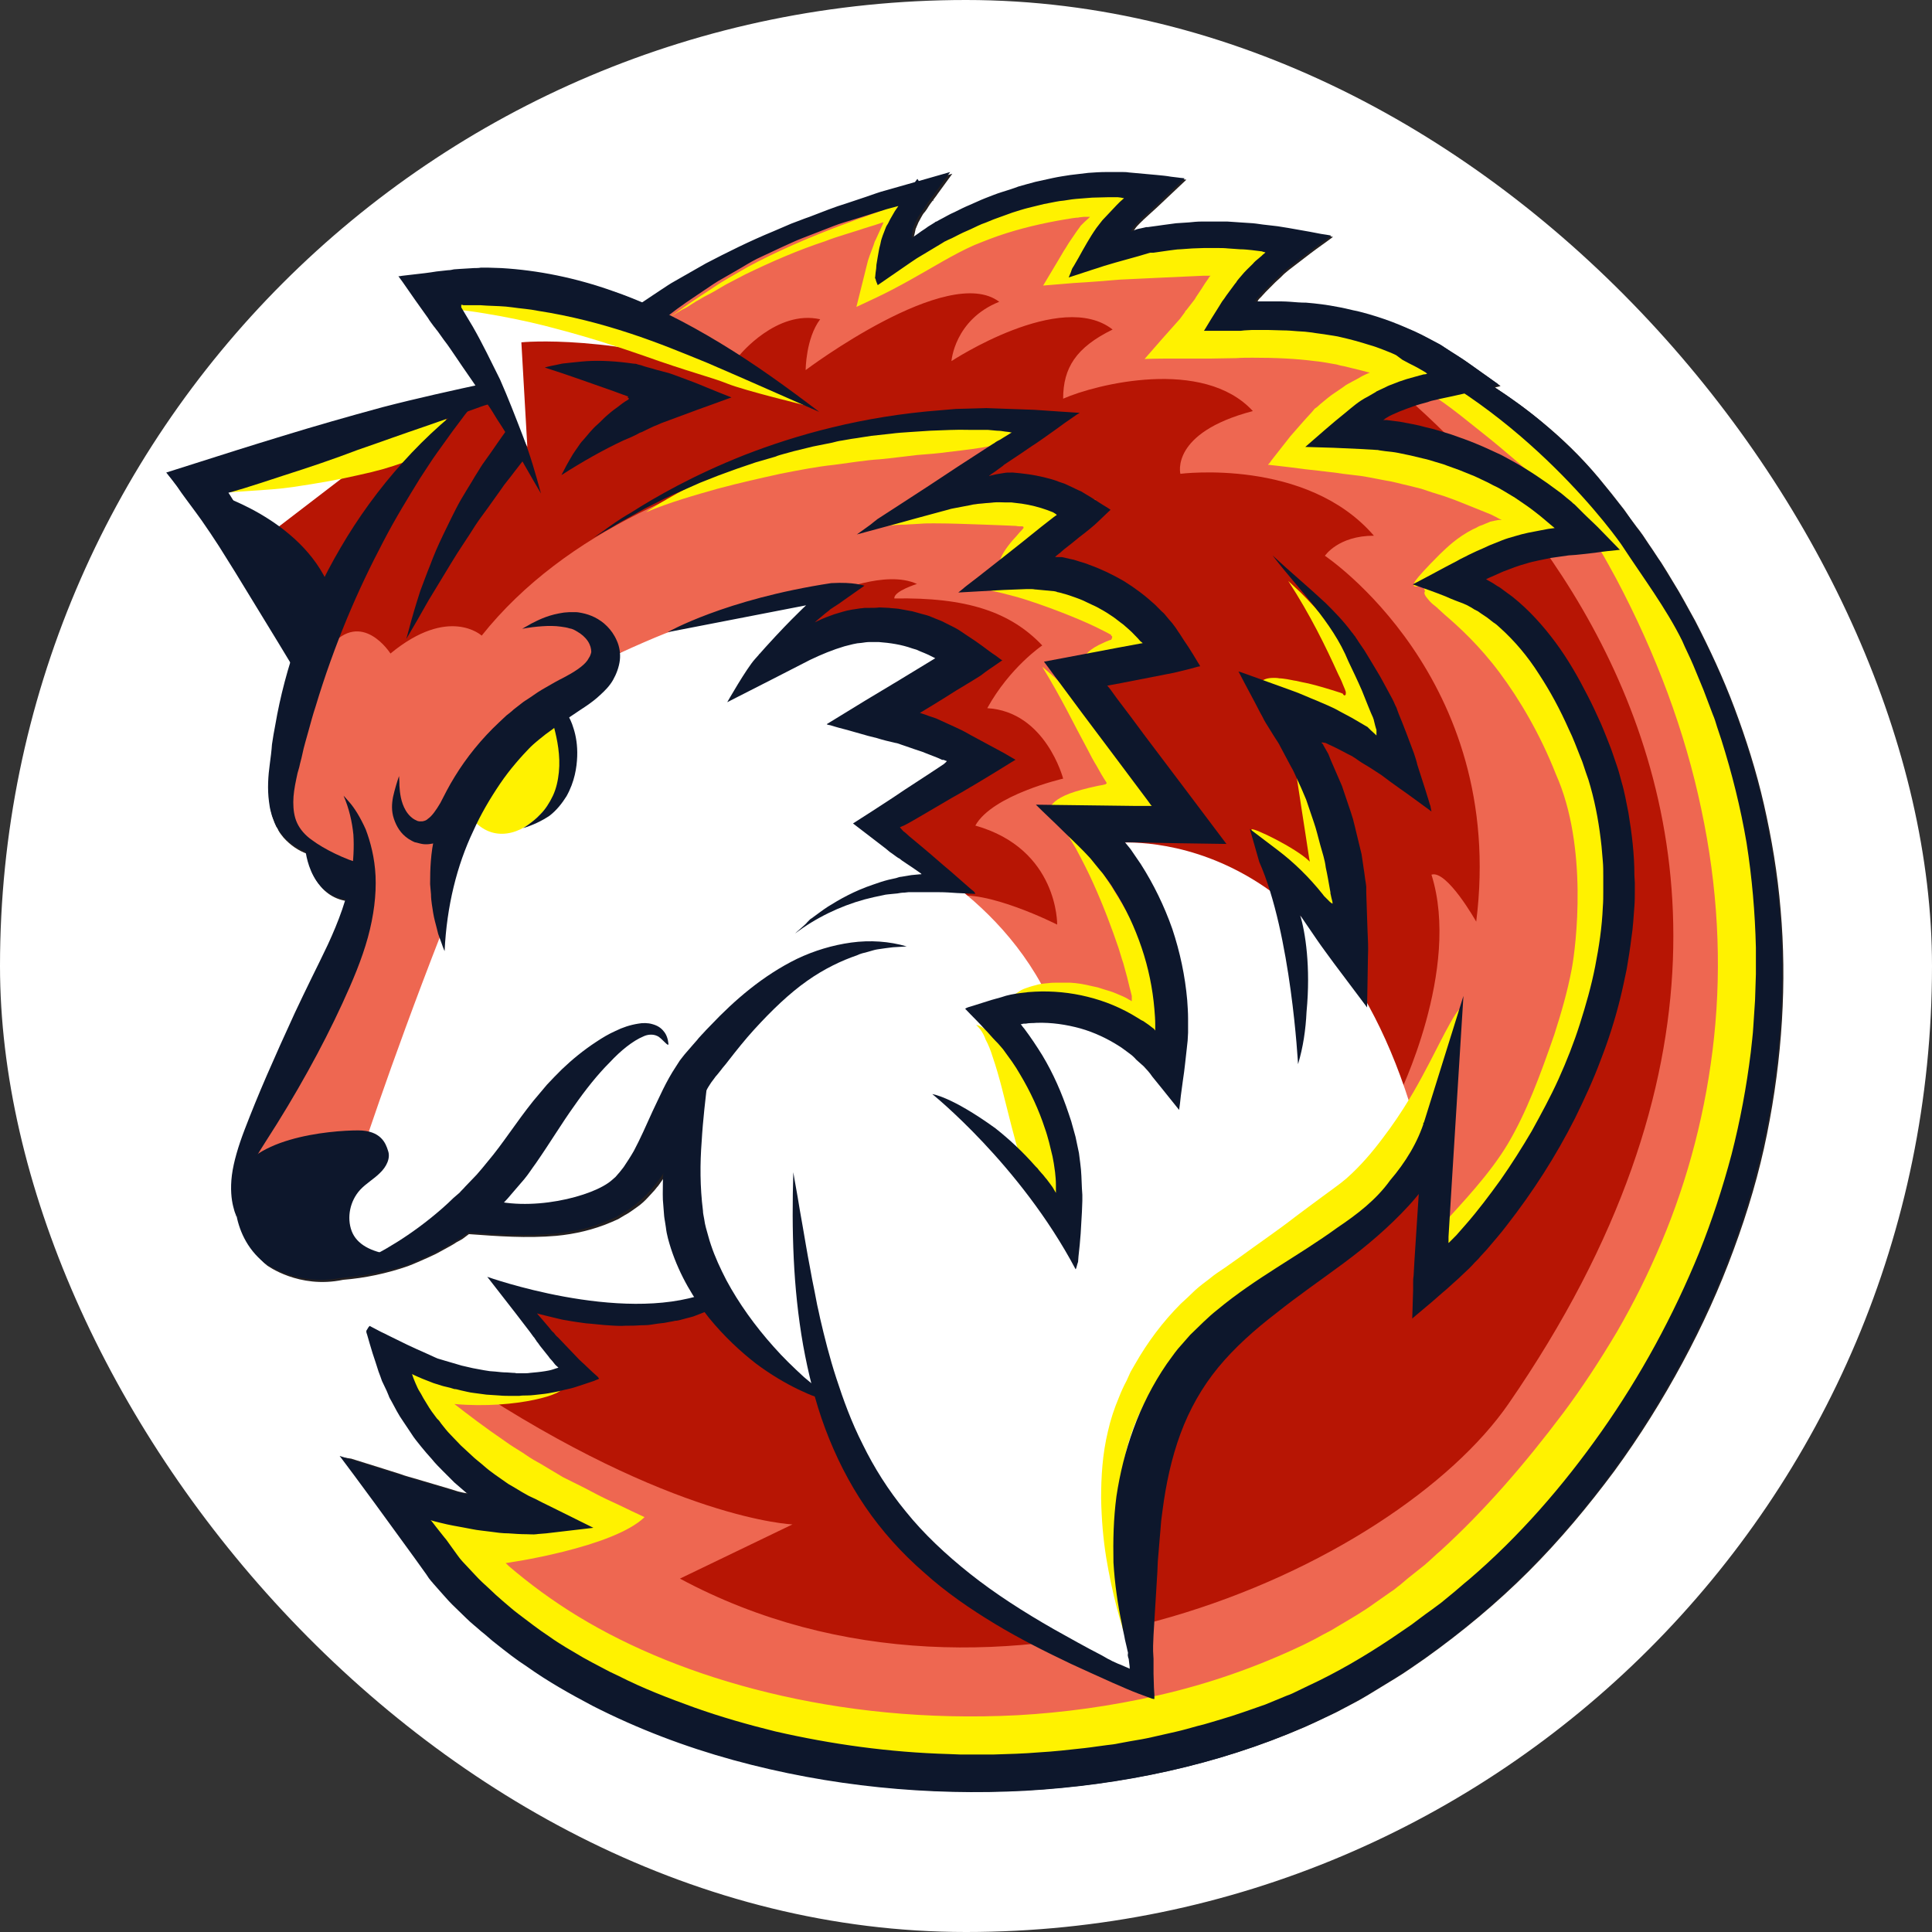 <svg width="78" height="78" viewBox="0 0 78 78" fill="none" xmlns="http://www.w3.org/2000/svg">
<rect x="0" y="0" width="78" height="78" fill="#333333" stroke="none"/>
<rect width="78" height="78" rx="39" fill="white"/>
<path d="M71.888 36.726C71.767 35.261 71.526 33.848 71.217 32.486C70.907 31.125 70.494 29.832 70.029 28.591C69.564 27.351 69.014 26.179 68.446 25.076C68.136 24.524 67.861 23.99 67.534 23.473C67.379 23.214 67.224 22.956 67.069 22.715C66.897 22.473 66.742 22.215 66.57 21.973C66.484 21.853 66.415 21.732 66.329 21.611C66.243 21.491 66.157 21.37 66.071 21.267C65.899 21.043 65.727 20.801 65.572 20.577C65.228 20.129 64.883 19.698 64.539 19.285C63.816 18.423 63.059 17.699 62.285 17.061C61.648 16.527 60.994 16.062 60.357 15.648L60.408 15.631L60.546 15.597L60.581 15.579L60.529 15.545L60.288 15.373C59.978 15.148 59.651 14.924 59.342 14.7C59.032 14.476 58.705 14.287 58.395 14.08C58.206 13.959 58.154 13.925 58.051 13.873L57.758 13.718C57.569 13.615 57.362 13.511 57.173 13.425C56.966 13.339 56.777 13.235 56.571 13.166C56.157 13.011 55.762 12.856 55.331 12.736C55.125 12.684 54.918 12.615 54.712 12.581C54.505 12.529 54.299 12.477 54.075 12.443C53.662 12.356 53.232 12.322 52.801 12.27C52.595 12.253 52.388 12.236 52.165 12.236C51.958 12.236 51.752 12.219 51.528 12.219C51.425 12.219 51.321 12.219 51.218 12.219H50.943C50.908 12.219 50.874 12.219 50.84 12.219L50.736 12.236C50.719 12.236 50.736 12.219 50.736 12.219L50.753 12.201C50.753 12.184 50.771 12.167 50.771 12.167C50.788 12.132 50.805 12.115 50.822 12.081L50.84 12.063L50.908 11.995L51.098 11.788C51.235 11.65 51.356 11.529 51.493 11.391L51.7 11.202L51.838 11.064C51.907 11.012 51.975 10.943 52.044 10.892C52.337 10.667 52.629 10.443 52.922 10.219C53.215 9.995 53.524 9.788 53.817 9.564L53.731 9.547C53.696 9.547 53.662 9.53 53.628 9.53L53.404 9.495L52.956 9.409C52.664 9.358 52.371 9.306 52.079 9.254L51.648 9.185C51.511 9.168 51.356 9.151 51.201 9.134C51.012 9.116 50.84 9.082 50.65 9.065C50.478 9.047 50.306 9.047 50.134 9.03C49.962 9.013 49.79 9.013 49.617 8.996C49.445 8.978 49.273 8.996 49.101 8.996C48.929 8.996 48.757 8.996 48.585 8.996C48.413 8.996 48.241 9.013 48.069 9.03C47.897 9.047 47.724 9.047 47.552 9.065C47.38 9.065 47.208 9.116 47.036 9.134C46.864 9.151 46.692 9.185 46.537 9.202L46.416 9.22C46.399 9.22 46.365 9.22 46.365 9.22H46.348L46.279 9.237L46.124 9.271L46.038 9.289L45.969 9.306L45.831 9.358L45.762 9.392L45.728 9.409C45.728 9.392 45.745 9.392 45.745 9.375C45.762 9.34 45.78 9.289 45.814 9.254C45.866 9.168 45.934 9.099 46.003 9.03C46.038 8.996 46.072 8.961 46.107 8.927C46.124 8.927 46.124 8.909 46.141 8.892L46.348 8.703L46.709 8.375C47.105 7.996 47.501 7.634 47.897 7.255C46.554 7.065 45.453 7.014 45.367 7.014H45.126C45.005 7.014 44.885 7.014 44.764 7.014C44.523 7.031 44.282 7.031 44.024 7.048C43.783 7.083 43.542 7.1 43.301 7.134C43.06 7.169 42.819 7.203 42.596 7.255C42.355 7.307 42.131 7.358 41.89 7.41C41.666 7.479 41.425 7.531 41.202 7.6C40.978 7.669 40.754 7.738 40.53 7.824C40.307 7.91 40.1 7.996 39.876 8.065C39.67 8.151 39.446 8.255 39.24 8.341C39.033 8.444 38.827 8.548 38.62 8.634C38.413 8.737 38.224 8.841 38.018 8.944L37.897 9.013C37.88 9.03 37.846 9.047 37.828 9.047L37.691 9.134C37.605 9.185 37.519 9.237 37.432 9.306C37.346 9.375 37.26 9.427 37.157 9.495L36.933 9.651C36.882 9.702 36.899 9.633 36.899 9.599C36.899 9.564 36.899 9.513 36.916 9.478C36.933 9.392 36.951 9.323 36.968 9.237C36.985 9.202 37.002 9.168 37.02 9.116C37.037 9.082 37.054 9.047 37.071 8.996C37.105 8.927 37.157 8.841 37.192 8.772C37.226 8.703 37.278 8.617 37.346 8.548L37.432 8.427L37.484 8.341L37.553 8.237C37.587 8.186 37.622 8.151 37.656 8.099C37.673 8.099 37.673 8.099 37.691 8.099C37.691 8.099 37.691 8.082 37.673 8.082C37.725 7.996 37.794 7.927 37.846 7.841L38.448 7.014L37.14 7.393C36.71 7.513 36.262 7.634 35.849 7.772C35.574 7.841 35.316 7.944 35.057 8.031C34.799 8.117 34.541 8.203 34.283 8.289C33.767 8.444 33.268 8.651 32.769 8.841C32.528 8.944 32.269 9.03 32.028 9.116C31.788 9.22 31.547 9.323 31.306 9.427C30.359 9.823 29.464 10.288 28.586 10.719C28.156 10.96 27.743 11.202 27.347 11.426C27.141 11.529 26.951 11.667 26.745 11.805C26.555 11.926 26.366 12.063 26.177 12.184C26.125 12.219 26.091 12.253 26.039 12.27C25.66 12.115 25.282 11.96 24.886 11.822C23.389 11.305 21.857 10.978 20.377 10.892C20.188 10.892 20.015 10.874 19.826 10.874C19.74 10.874 19.637 10.874 19.551 10.874C19.465 10.874 19.361 10.874 19.276 10.892C19.086 10.909 18.897 10.909 18.707 10.926L18.467 10.943C18.381 10.943 18.312 10.96 18.226 10.978C18.071 10.995 17.916 11.012 17.761 11.029C17.451 11.064 17.141 11.098 16.832 11.15C16.677 11.167 16.539 11.184 16.384 11.202L16.281 11.219L16.419 11.426C16.591 11.667 16.711 11.96 16.883 12.201C17.055 12.443 17.227 12.684 17.399 12.925C17.486 13.046 17.572 13.149 17.64 13.27C17.692 13.322 17.727 13.39 17.778 13.442C17.864 13.563 17.95 13.684 18.036 13.804C18.226 14.028 18.381 14.27 18.535 14.511C18.811 14.907 19.069 15.286 19.31 15.648C18.036 15.924 16.763 16.217 15.524 16.527C14.147 16.889 12.804 17.285 11.514 17.682C10.877 17.872 10.24 18.078 9.62 18.268C8.657 18.578 7.71 18.871 6.798 19.164C6.936 19.354 7.09 19.526 7.228 19.716L7.435 19.991L7.624 20.25C7.865 20.577 8.175 20.974 8.244 21.094C8.484 21.439 8.708 21.801 8.949 22.146C9.397 22.852 9.81 23.524 10.206 24.179C10.791 25.127 11.307 26.006 11.772 26.782C11.496 27.661 11.29 28.523 11.152 29.333C11.101 29.608 11.049 29.884 11.014 30.143C10.98 30.401 10.946 30.677 10.928 30.918C10.877 31.418 10.842 31.935 10.894 32.452C10.911 32.573 10.928 32.711 10.963 32.831C10.98 32.9 10.997 32.952 11.014 33.021C11.032 33.09 11.066 33.141 11.083 33.193C11.101 33.245 11.135 33.314 11.152 33.365C11.187 33.417 11.221 33.469 11.238 33.521C11.29 33.624 11.376 33.727 11.445 33.814C11.737 34.141 12.064 34.348 12.391 34.468C12.46 34.917 12.77 36.209 14.026 36.382C13.837 37.019 13.579 37.64 13.303 38.243C13.097 38.708 12.856 39.156 12.632 39.622C12.409 40.07 12.185 40.535 11.978 40.983C11.548 41.862 11.169 42.724 10.842 43.517C10.498 44.309 10.206 45.033 9.947 45.706C9.689 46.378 9.5 47.015 9.431 47.55C9.362 48.084 9.414 48.532 9.483 48.808C9.5 48.877 9.517 48.946 9.534 48.997C9.552 49.049 10.033 50.497 10.774 51.083C10.774 51.083 12.064 52.048 13.854 51.669C14.732 51.6 15.627 51.41 16.47 51.117C16.745 51.014 17.004 50.893 17.279 50.773C17.417 50.704 17.554 50.652 17.675 50.583C17.795 50.514 17.933 50.445 18.053 50.376C18.174 50.307 18.312 50.238 18.432 50.152L18.622 50.049C18.69 50.014 18.742 49.962 18.794 49.928C18.845 49.894 18.88 49.859 18.931 49.825C20.102 49.911 21.272 49.997 22.459 49.894C23.199 49.825 23.957 49.652 24.68 49.342L24.955 49.221L25.213 49.066C25.385 48.98 25.54 48.859 25.712 48.739C25.867 48.635 26.039 48.48 26.177 48.325L26.383 48.101C26.452 48.032 26.504 47.946 26.573 47.877C26.71 47.688 26.848 47.498 26.951 47.308C26.934 47.481 26.934 47.636 26.934 47.808C26.934 48.101 26.917 48.411 26.951 48.704C26.968 48.859 26.968 48.997 26.986 49.152C27.003 49.29 27.037 49.445 27.055 49.6C27.106 49.894 27.192 50.187 27.261 50.462C27.502 51.203 27.829 51.841 28.191 52.427C24.731 53.392 19.792 51.634 19.792 51.634L20.945 53.116L21.513 53.858L21.651 54.047C21.702 54.116 21.719 54.151 21.754 54.185C21.771 54.219 21.805 54.271 21.84 54.306L21.926 54.426L22.27 54.857C22.322 54.926 22.391 54.995 22.442 55.064C22.494 55.133 22.563 55.202 22.614 55.254L22.666 55.305C22.649 55.322 22.614 55.322 22.597 55.322C22.545 55.34 22.494 55.357 22.442 55.374C22.339 55.409 22.236 55.426 22.132 55.443C21.926 55.478 21.719 55.495 21.53 55.512C21.427 55.529 21.341 55.512 21.238 55.529C21.134 55.529 21.048 55.529 20.962 55.529C20.91 55.529 20.876 55.529 20.824 55.512L20.584 55.495C20.429 55.495 20.274 55.46 20.119 55.46L19.895 55.443L19.671 55.409C19.516 55.374 19.361 55.357 19.207 55.322L18.759 55.219L18.053 55.012L17.881 54.961C17.83 54.943 17.761 54.926 17.692 54.892L17.314 54.719C17.055 54.599 16.814 54.495 16.556 54.374L15.782 53.995C15.661 53.926 15.524 53.875 15.403 53.806L15.042 53.616C15.007 53.651 14.99 53.702 14.956 53.737C14.938 53.789 14.87 53.789 14.938 53.961C15.007 54.219 15.076 54.478 15.162 54.719C15.231 54.961 15.317 55.202 15.403 55.46C15.455 55.581 15.489 55.702 15.541 55.84L15.73 56.236L15.816 56.443C15.851 56.512 15.885 56.581 15.919 56.65L16.143 57.063L16.264 57.27L16.401 57.477L16.677 57.89L16.78 57.942C16.814 58.011 16.849 58.028 16.883 58.08L17.09 58.339C17.227 58.511 17.365 58.683 17.52 58.838C17.658 59.011 17.813 59.166 17.968 59.321C18.122 59.476 18.277 59.631 18.432 59.786L18.931 60.217C18.966 60.252 19 60.286 19.052 60.321L18.742 60.269L18.656 60.252L18.501 60.217L18.174 60.114L16.832 59.717C16.608 59.648 16.384 59.597 16.16 59.511L15.506 59.304L14.181 58.89L13.837 58.838L14.353 59.528L15.179 60.648C15.713 61.389 16.264 62.13 16.797 62.871L17.279 63.543L17.382 63.699L17.451 63.785C17.486 63.836 17.52 63.871 17.537 63.888L17.795 64.181C17.968 64.371 18.14 64.578 18.329 64.767L18.897 65.319C19.086 65.508 19.293 65.663 19.482 65.836C19.689 66.008 19.878 66.18 20.084 66.335C20.497 66.646 20.91 66.973 21.341 67.266C22.184 67.869 23.096 68.369 23.991 68.852C25.815 69.782 27.743 70.506 29.671 71.04C33.56 72.109 37.553 72.488 41.46 72.281C45.349 72.057 49.17 71.247 52.664 69.731C53.094 69.541 53.524 69.334 53.955 69.127C54.368 68.903 54.798 68.697 55.194 68.455C55.59 68.214 55.985 67.973 56.381 67.731C56.777 67.49 57.156 67.214 57.534 66.956C59.032 65.887 60.443 64.715 61.717 63.44C62.99 62.165 64.126 60.803 65.176 59.39C66.209 57.977 67.121 56.512 67.93 55.012C68.738 53.513 69.427 51.996 69.995 50.445C70.563 48.911 71.027 47.343 71.337 45.792C71.957 42.724 72.146 39.639 71.888 36.726Z" fill="#231F20"/>
<path d="M18.036 63.354C26.125 72.385 43.404 74.298 54.66 67.973C58.584 65.767 61.957 62.665 64.625 59.045C73.66 46.757 74.125 30.298 63.971 19.199C61.665 16.683 58.946 13.994 50.478 12.271L50.977 9.875L44.781 10.116L47.414 7.307C47.414 7.307 42.148 6.083 35.608 10.943L37.209 7.962C37.209 7.962 34.042 7.6 25.832 13.046C25.832 13.046 22.597 10.84 17.83 12.046L19.878 15.597C19.878 15.597 10.223 19.285 9.224 19.871C9.224 19.871 12.804 23.938 12.701 25.645C12.701 25.645 8.553 33.745 14.766 35.262C14.766 35.262 10.515 46.033 10.274 45.964C10.274 45.964 8.312 53.703 15.937 50.721C15.937 50.721 17.124 50.169 18.759 49.635C19.499 49.394 19.585 49.739 20.342 49.411C21.478 48.929 23.406 47.964 24.043 47.412L27.605 44.241C27.605 44.241 25.764 44.947 28.603 52.841C28.603 52.841 25.385 54.289 21.461 52.531C20.807 53.22 23.991 55.409 23.044 55.685C20.411 56.408 19.138 56.047 15.919 55.013C15.059 55.788 19.637 60.459 21.323 60.976C21.117 60.631 20.239 61.924 15.988 60.062C15.971 60.08 16.642 62.234 18.036 63.354Z" fill="#B71504"/>
<path d="M53.903 13.787C53.903 13.787 79.22 30.125 60.908 56.667C56.347 63.285 40.324 70.644 27.451 63.733L31.994 61.544C31.994 61.544 27.175 61.372 18.828 55.856C18.45 55.598 16.797 55.805 16.797 55.805L20.635 61.13L15.73 60.493C15.73 60.493 25.437 79.416 53.869 68.369C53.869 68.369 79.702 48.428 68.343 26.454C63.214 16.458 57.294 13.476 53.903 13.787Z" fill="#EE6751"/>
<path d="M25.023 26.351C25.023 26.351 26.676 25.748 29.515 24.628L33.629 23.938C33.629 23.938 35.763 22.99 37.019 23.576C37.019 23.576 36.073 23.869 36.107 24.162C39.016 24.11 40.788 24.696 42.079 26.058C42.079 26.058 40.771 26.937 39.859 28.591C42.217 28.729 42.922 31.435 42.922 31.435C42.922 31.435 40.066 32.09 39.377 33.331C42.733 34.279 42.681 37.329 42.681 37.329C42.681 37.329 39.756 35.847 38.431 36.209C37.123 36.554 42.475 40.621 42.475 40.621L47.036 42.207C47.036 42.207 47.672 36.761 43.645 33.09L47.879 33.141L43.645 27.213L47.208 26.196C47.208 26.196 47.311 24.541 40.943 23.042L43.766 20.612C43.766 20.612 41.442 19.147 38.293 19.888L41.7 17.096C41.7 17.096 26.245 17.13 19.447 25.662C19.447 25.662 18.122 24.438 15.764 26.385C15.764 26.385 14.611 24.559 13.303 26.127C13.303 26.127 8.192 34.244 14.904 35.503L9.792 46.705L14.955 46.464L18.036 37.398C18.036 37.398 17.434 31.487 22.786 28.247C22.786 28.247 25.265 26.868 24.387 25.73C23.509 24.593 24.369 25.162 24.369 25.162" fill="#EE6751"/>
<path d="M29.86 14.338C29.86 14.338 31.357 12.494 33.112 12.89C32.527 13.666 32.527 14.941 32.527 14.941C32.527 14.941 38.276 10.616 40.341 12.184C38.534 12.908 38.413 14.579 38.413 14.579C38.413 14.579 42.836 11.667 44.919 13.304C43.439 14.028 42.922 14.855 42.922 16.096C44.248 15.51 48.585 14.424 50.581 16.596C47.225 17.475 47.655 19.129 47.655 19.129C47.655 19.129 52.75 18.474 55.469 21.628C54.023 21.628 53.49 22.439 53.49 22.439C53.49 22.439 60.839 27.333 59.599 37.209C59.599 37.209 58.412 35.106 57.792 35.313C58.997 39.139 56.45 44.275 56.45 44.275L58.395 46.067L57.809 51.651C57.809 51.651 74.383 37.881 59.014 23.49L64.143 21.904C64.143 21.904 59.772 16.699 54.161 17.423C54.161 17.423 56.347 16.027 58.928 15.079C58.928 15.079 56.949 12.425 49.635 12.632C51.011 10.909 52.268 10.219 52.268 10.219C52.268 10.219 49.635 8.582 44.282 10.443L46.244 7.513C46.244 7.513 41.907 7.462 36.228 10.185L36.813 7.755C36.813 7.755 31.03 8.806 26.108 13.235L29.86 14.338Z" fill="#EE6751"/>
<path d="M12.116 23.938L11.135 21.353L15.971 17.647L9.052 19.733L12.116 23.938Z" fill="white"/>
<path d="M7.951 20.008C7.951 20.008 8.726 19.922 9.621 19.526C9.844 19.422 10.085 19.319 10.343 19.198C10.602 19.078 10.877 18.974 11.152 18.871C11.72 18.647 12.323 18.405 12.925 18.199C15.352 17.337 17.864 16.217 18.019 16.889C18.019 16.889 17.985 17.302 17.968 17.475C17.951 17.647 17.813 17.906 17.314 18.199C16.815 18.491 15.937 18.871 14.474 19.181C13.734 19.353 12.873 19.508 11.823 19.663C10.774 19.819 9.38 19.819 7.951 20.008Z" fill="#FFF200"/>
<path d="M47.879 12.632C47.879 12.632 47.69 12.477 48.275 12.495C48.568 12.512 48.912 12.529 49.342 12.563C49.755 12.615 50.237 12.65 50.788 12.736C51.872 12.908 53.18 13.167 54.66 13.666C56.14 14.166 57.775 14.89 59.462 15.924C60.305 16.441 61.148 17.044 61.975 17.734C62.388 18.078 62.801 18.441 63.197 18.854C63.403 19.061 63.592 19.25 63.782 19.474C63.833 19.526 63.885 19.578 63.919 19.647L64.04 19.819C64.126 19.94 64.212 20.061 64.298 20.181C65.64 22.077 67.258 23.663 68.36 26.058C68.91 27.247 69.323 28.454 69.754 29.764C70.184 31.073 70.545 32.556 70.804 33.969C71.32 36.795 71.182 40.346 70.838 43.413C70.511 46.464 69.685 49.549 68.411 52.462C67.775 53.927 67.017 55.34 66.174 56.719C65.761 57.408 65.296 58.08 64.849 58.735C64.367 59.373 63.919 60.045 63.403 60.665C61.424 63.216 59.1 65.577 56.381 67.456C53.627 69.317 50.564 70.558 47.466 71.334C44.368 72.126 41.253 71.937 38.207 71.885C35.144 71.851 32.235 71.334 29.447 70.593C28.053 70.213 26.762 69.886 25.488 69.334C24.215 68.783 22.924 67.99 21.788 67.266C20.652 66.56 14.732 59.183 14.732 59.183L18.105 60.217C18.415 60.303 18.707 60.424 19 60.493C19.155 60.528 19.293 60.579 19.448 60.596L19.654 60.631C19.671 60.631 19.671 60.631 19.671 60.631C19.688 60.648 19.723 60.648 19.774 60.665C19.826 60.665 19.878 60.683 19.964 60.665C20.084 60.665 20.033 60.648 20.033 60.614C20.015 60.579 19.981 60.545 19.929 60.476C19.895 60.441 19.878 60.407 19.843 60.372C19.843 60.372 19.86 60.372 19.826 60.355L19.74 60.286C19.688 60.234 19.62 60.183 19.568 60.148C19.448 60.045 19.344 59.959 19.224 59.855C18.346 59.097 17.692 58.373 17.193 57.77C16.195 56.546 15.868 55.771 16.109 55.719C16.109 55.719 16.023 55.512 16.005 55.34C15.988 55.167 22.081 55.598 22.39 55.771C22.545 55.857 22.356 55.754 22.666 55.995C22.976 56.236 20.876 56.908 18.346 56.684C18.88 57.098 19.551 57.615 20.411 58.201C20.618 58.356 20.859 58.494 21.1 58.649C21.272 58.77 21.478 58.907 21.702 59.028C21.926 59.149 22.132 59.287 22.373 59.425C22.494 59.493 22.597 59.562 22.718 59.631C22.855 59.7 22.993 59.769 23.131 59.838C23.423 59.976 23.716 60.131 24.008 60.286C24.301 60.441 24.628 60.596 24.972 60.752C25.316 60.924 25.66 61.079 26.022 61.251C24.765 62.475 20.497 63.113 20.222 63.13C20.084 63.147 20.601 63.44 20.446 63.423C20.291 63.423 20.136 63.406 19.964 63.406C19.809 63.389 19.637 63.389 19.482 63.371C19.361 63.354 19.224 63.337 19.086 63.319C18.983 63.302 18.88 63.285 18.776 63.268C18.673 63.251 18.57 63.216 18.466 63.199C18.036 63.113 17.623 62.992 17.193 62.871C17.709 62.303 18.26 61.682 18.811 61.079C18.931 61.32 19.052 61.544 19.172 61.786L19.224 61.872L19.241 61.923C19.258 61.941 19.241 61.941 19.258 61.941L19.275 61.958C19.275 61.958 19.293 61.975 19.31 61.992L19.43 62.13C19.516 62.217 19.602 62.32 19.688 62.406C19.774 62.51 19.86 62.596 19.964 62.682C20.153 62.854 20.36 63.044 20.549 63.233C21.375 63.94 22.304 64.629 23.354 65.267C25.454 66.542 28.035 67.611 31.013 68.335C33.99 69.059 37.381 69.438 41.081 69.248C42.923 69.145 44.85 68.886 46.795 68.438C48.757 67.99 50.719 67.318 52.664 66.387C52.905 66.267 53.146 66.146 53.387 66.008C53.507 65.939 53.627 65.888 53.748 65.819C53.868 65.75 53.972 65.681 54.092 65.612C54.557 65.336 55.039 65.06 55.486 64.733C55.71 64.578 55.951 64.405 56.175 64.25C56.295 64.181 56.398 64.078 56.519 63.992L56.846 63.716C57.07 63.544 57.293 63.354 57.517 63.182C57.741 62.992 57.947 62.785 58.171 62.596C59.909 61.01 61.544 59.132 63.111 57.046C63.885 56.012 64.591 54.926 65.279 53.772C65.95 52.617 66.553 51.41 67.086 50.135C68.153 47.602 68.893 44.809 69.203 41.862C69.513 38.915 69.358 35.813 68.687 32.676C68.033 29.54 66.862 26.403 65.245 23.352C65.038 22.973 64.832 22.594 64.608 22.215C64.384 21.836 64.16 21.474 63.937 21.095C63.713 20.733 60.856 18.285 60.15 17.717C59.445 17.165 58.498 16.355 57.724 15.89C54.54 14.046 51.803 12.839 47.879 12.632Z" fill="#FFF200"/>
<path d="M48.344 12.684C48.344 12.684 47.605 12.598 48.052 12.546C48.172 12.529 48.293 12.511 48.431 12.511C48.568 12.511 48.723 12.494 48.895 12.494C49.067 12.494 49.239 12.477 49.446 12.477C49.635 12.477 49.842 12.477 50.066 12.477C50.943 12.494 52.045 12.546 53.301 12.787C53.456 12.822 53.628 12.856 53.783 12.873C53.938 12.908 54.11 12.96 54.282 12.994C54.626 13.063 54.971 13.166 55.315 13.27C56.02 13.494 56.761 13.752 57.535 14.097C59.05 14.787 60.667 15.734 62.233 17.027C63.008 17.682 63.782 18.406 64.488 19.25C64.832 19.681 65.176 20.095 65.521 20.543C65.693 20.767 65.865 21.008 66.02 21.232C66.106 21.353 66.192 21.474 66.278 21.577C66.364 21.698 66.433 21.818 66.519 21.939C66.691 22.18 66.846 22.422 67.018 22.68C67.173 22.939 67.328 23.197 67.483 23.438C67.81 23.955 68.085 24.49 68.395 25.041C68.963 26.144 69.531 27.316 69.978 28.557C70.443 29.798 70.856 31.09 71.166 32.452C71.475 33.814 71.699 35.227 71.837 36.692C72.095 39.604 71.906 42.689 71.269 45.809C70.942 47.36 70.494 48.928 69.927 50.462C69.359 52.013 68.67 53.53 67.861 55.029C67.052 56.529 66.14 57.994 65.108 59.407C64.075 60.82 62.922 62.182 61.648 63.457C60.375 64.733 58.981 65.904 57.466 66.973C57.087 67.232 56.709 67.507 56.313 67.749C55.917 67.99 55.521 68.231 55.126 68.472C54.73 68.714 54.299 68.921 53.886 69.145C53.456 69.352 53.043 69.558 52.596 69.748C49.119 71.264 45.298 72.075 41.392 72.299C37.485 72.505 33.492 72.126 29.602 71.058C27.657 70.523 25.747 69.8 23.923 68.869C23.011 68.386 22.116 67.886 21.272 67.283C20.842 67.008 20.429 66.68 20.016 66.353C19.81 66.198 19.62 66.008 19.414 65.853C19.224 65.68 19.018 65.525 18.829 65.336L18.261 64.784C18.071 64.595 17.899 64.388 17.727 64.198L17.469 63.905C17.452 63.871 17.417 63.854 17.383 63.802L17.314 63.716L17.211 63.561L16.729 62.889C16.195 62.147 15.645 61.406 15.111 60.665L14.285 59.545L13.872 58.993L13.769 58.855L13.717 58.787C13.717 58.769 13.769 58.804 13.786 58.804L14.113 58.907L15.438 59.321L16.092 59.528C16.316 59.597 16.54 59.666 16.763 59.734L18.106 60.131L18.433 60.234L18.588 60.269L18.674 60.286L19.035 60.355C19.517 60.458 19.999 60.51 20.464 60.579C20.704 60.596 20.945 60.631 21.169 60.631C21.29 60.631 21.41 60.631 21.513 60.631L21.634 60.769L21.599 60.889L21.565 60.958C21.496 61.423 21.513 61.337 21.445 61.82L21.014 61.734C20.825 61.63 20.618 61.544 20.446 61.406L19.896 61.062C19.81 61.01 19.706 60.941 19.62 60.872L19.362 60.682C19.19 60.544 19.001 60.424 18.846 60.286L18.347 59.855C18.192 59.7 18.037 59.545 17.882 59.39C17.727 59.235 17.572 59.08 17.434 58.907C17.28 58.735 17.142 58.58 17.004 58.407L16.798 58.149C16.763 58.097 16.729 58.063 16.695 58.011L16.557 57.804L16.281 57.391L16.144 57.184L16.023 56.977L15.8 56.563C15.765 56.494 15.713 56.425 15.696 56.356L15.61 56.15L15.421 55.753C15.369 55.615 15.335 55.495 15.283 55.374C15.197 55.116 15.128 54.874 15.042 54.633C14.973 54.392 14.887 54.133 14.819 53.875C14.75 53.702 14.819 53.702 14.836 53.651C14.853 53.616 14.887 53.565 14.922 53.53L15.283 53.72C15.404 53.789 15.541 53.84 15.662 53.909L16.436 54.288C16.695 54.409 16.953 54.53 17.194 54.633L17.572 54.805C17.641 54.84 17.693 54.857 17.762 54.874L17.934 54.926L18.639 55.133L19.087 55.236C19.242 55.271 19.396 55.288 19.551 55.322L19.775 55.357L19.999 55.374C20.154 55.391 20.309 55.409 20.464 55.409L20.704 55.426C20.756 55.426 20.808 55.426 20.842 55.443C20.928 55.443 21.032 55.443 21.118 55.443C21.221 55.443 21.307 55.443 21.41 55.426C21.599 55.409 21.806 55.391 22.012 55.357C22.116 55.34 22.219 55.322 22.322 55.288C22.374 55.271 22.425 55.254 22.477 55.236C22.494 55.236 22.529 55.219 22.546 55.219L22.494 55.167C22.425 55.116 22.374 55.047 22.322 54.978C22.271 54.909 22.202 54.857 22.15 54.771L21.806 54.34L21.72 54.219C21.686 54.185 21.651 54.133 21.634 54.099C21.599 54.064 21.599 54.03 21.531 53.961L21.393 53.771L20.825 53.03L19.672 51.548C19.672 51.548 25.024 53.461 28.484 52.22C28.639 52.306 28.897 52.789 28.604 52.91C28.535 52.944 28.071 53.116 27.985 53.151C27.881 53.185 27.778 53.203 27.657 53.237C27.606 53.254 27.537 53.272 27.468 53.289C27.399 53.306 27.331 53.323 27.262 53.323C27.124 53.358 26.969 53.375 26.814 53.409C26.659 53.427 26.487 53.444 26.298 53.478C26.126 53.513 25.919 53.496 25.73 53.513C25.523 53.53 25.317 53.513 25.093 53.53C24.869 53.53 24.646 53.513 24.405 53.496C24.164 53.478 23.923 53.444 23.665 53.427C23.407 53.392 23.148 53.358 22.873 53.306C22.735 53.289 22.598 53.254 22.46 53.22C22.322 53.185 22.185 53.151 22.03 53.116C21.737 53.047 21.445 52.961 21.152 52.875C21.204 52.806 21.272 52.72 21.341 52.634C21.513 52.841 21.703 53.047 21.892 53.272C21.995 53.392 22.081 53.496 22.185 53.616C22.236 53.685 22.288 53.754 22.357 53.806C22.408 53.875 22.46 53.944 22.529 53.995C22.77 54.254 23.028 54.512 23.286 54.788C23.407 54.926 23.561 55.047 23.699 55.185C23.837 55.322 23.992 55.46 24.129 55.581L24.181 55.65C24.198 55.667 24.164 55.667 24.147 55.684L24.095 55.702C24.026 55.736 23.94 55.77 23.871 55.788C23.716 55.84 23.561 55.891 23.407 55.943C23.252 55.995 23.097 56.046 22.925 56.081C22.753 56.115 22.598 56.167 22.408 56.201C22.236 56.236 22.047 56.27 21.858 56.288C21.668 56.305 21.479 56.339 21.272 56.339C21.169 56.339 21.066 56.339 20.963 56.356C20.859 56.356 20.756 56.356 20.67 56.356C20.498 56.356 20.326 56.356 20.154 56.339C19.982 56.322 19.81 56.322 19.637 56.305C19.465 56.288 19.293 56.253 19.121 56.236C18.949 56.219 18.777 56.167 18.605 56.133L18.467 56.098C18.416 56.081 18.381 56.081 18.347 56.081L18.175 56.029C18.054 55.995 17.934 55.977 17.83 55.943C17.727 55.908 17.607 55.874 17.503 55.84C17.4 55.805 17.297 55.753 17.194 55.719C17.09 55.684 16.987 55.633 16.901 55.598L16.746 55.529L16.677 55.495C16.66 55.495 16.608 55.443 16.643 55.495C16.677 55.615 16.729 55.736 16.78 55.857C16.832 55.977 16.884 56.098 16.953 56.201C17.021 56.305 17.073 56.425 17.142 56.529C17.211 56.632 17.262 56.736 17.331 56.839C17.4 56.943 17.469 57.046 17.538 57.132L17.641 57.27L17.675 57.304L17.727 57.356L17.813 57.477C17.934 57.632 18.054 57.787 18.192 57.925C18.329 58.063 18.467 58.218 18.605 58.356C18.76 58.494 18.897 58.632 19.052 58.769C19.19 58.907 19.362 59.028 19.517 59.166C19.672 59.304 19.827 59.424 19.999 59.545C20.171 59.666 20.343 59.786 20.515 59.907C20.687 60.01 20.877 60.114 21.066 60.234C21.152 60.286 21.255 60.338 21.341 60.389L21.634 60.527C21.823 60.631 22.012 60.717 22.219 60.82L23.957 61.682L22.047 61.906C21.892 61.923 21.772 61.923 21.651 61.941C21.531 61.958 21.41 61.941 21.272 61.941C21.014 61.941 20.773 61.923 20.532 61.906C20.291 61.906 20.033 61.872 19.792 61.837C19.551 61.803 19.293 61.785 19.052 61.734C18.811 61.682 18.57 61.648 18.312 61.596C18.226 61.579 18.14 61.561 18.054 61.544C17.882 61.51 17.71 61.458 17.555 61.423L17.434 61.389C17.417 61.389 17.4 61.372 17.383 61.372L17.434 61.423C17.486 61.492 17.538 61.561 17.607 61.648C17.71 61.785 17.83 61.923 17.934 62.061L18.02 62.165L18.243 62.475L18.467 62.785L18.57 62.923L18.674 63.044C18.846 63.233 19.018 63.406 19.19 63.595C19.362 63.785 19.551 63.957 19.741 64.129L20.016 64.388L20.309 64.646C20.515 64.819 20.704 64.991 20.911 65.146C21.324 65.456 21.737 65.784 22.185 66.077C22.615 66.387 23.079 66.646 23.544 66.921C23.785 67.059 24.026 67.18 24.25 67.3L24.611 67.49L24.973 67.662C25.954 68.162 26.986 68.559 28.036 68.938C29.103 69.317 30.188 69.627 31.306 69.903C33.561 70.42 35.901 70.748 38.311 70.816L38.758 70.834H39.206C39.516 70.834 39.808 70.834 40.118 70.834C40.72 70.816 41.34 70.799 41.942 70.748C42.562 70.713 43.164 70.644 43.784 70.575C44.094 70.541 44.403 70.489 44.696 70.454C44.851 70.437 45.006 70.42 45.161 70.385L45.625 70.299C45.935 70.248 46.245 70.196 46.537 70.127C46.847 70.058 47.157 69.989 47.45 69.92C47.759 69.851 48.052 69.765 48.362 69.679C48.672 69.61 48.964 69.507 49.274 69.42C49.876 69.248 50.479 69.024 51.081 68.817C51.374 68.697 51.666 68.576 51.959 68.455C52.114 68.404 52.251 68.335 52.389 68.266L52.819 68.059C53.972 67.525 55.091 66.87 56.175 66.146C56.451 65.956 56.709 65.784 56.984 65.594C57.242 65.405 57.501 65.198 57.776 65.008L58.172 64.715L58.361 64.56L58.55 64.405C58.809 64.198 59.05 63.974 59.308 63.767C61.321 62.044 63.094 60.01 64.66 57.787C66.226 55.564 67.552 53.134 68.601 50.566C69.118 49.273 69.548 47.963 69.909 46.602C70.254 45.257 70.512 43.879 70.684 42.483C70.718 42.138 70.77 41.776 70.787 41.431L70.856 40.38L70.89 39.329C70.89 39.156 70.89 38.984 70.89 38.794V38.26C70.856 36.847 70.735 35.434 70.512 34.02C70.271 32.607 69.927 31.228 69.496 29.867L69.324 29.35C69.272 29.177 69.221 29.005 69.152 28.85L68.773 27.85L68.36 26.851C68.223 26.523 68.051 26.196 67.913 25.868C67.276 24.576 66.312 23.283 65.521 22.077C65.331 21.767 61.579 16.51 55.814 14.08C53.112 13.029 51.27 12.46 48.344 12.684Z" fill="#0D172C"/>
<path d="M29.309 46.033L27.933 47.446V51.359L30.394 54.306L31.616 53.255L31.805 49.79V47.274L29.309 46.033Z" fill="#99C1E7"/>
<path d="M8.571 19.888C8.571 19.888 12.151 20.905 13.304 23.714L12.151 27.075L8.571 19.888Z" fill="#0D172C"/>
<path d="M14.44 47.05C14.44 47.05 15.662 43.207 17.813 37.692C17.813 37.692 17.124 29.833 24.508 26.593C27.537 25.248 28.087 24.904 33.646 23.956C32.597 25.283 30.411 27.334 30.411 27.334C30.411 27.334 34.765 23.852 39.016 26.782L34.92 29.299L39.188 30.988L35.608 33.176L38.431 35.831L34.386 36.244L31.857 39.588L28.277 42.862C28.277 42.862 27.709 45.999 24.869 48.033C23.423 49.067 22.064 49.842 18.191 49.636C15.575 50.721 14.199 51.617 13.889 50.135C13.717 49.205 14.44 47.05 14.44 47.05Z" fill="white"/>
<path d="M12.994 51.617C12.994 51.617 13.132 51.566 13.39 51.462C13.648 51.359 14.027 51.238 14.457 50.997C15.369 50.583 16.608 49.877 17.848 48.791C18.002 48.653 18.157 48.515 18.312 48.36C18.398 48.291 18.467 48.222 18.553 48.153C18.622 48.067 18.708 47.998 18.777 47.912C18.932 47.757 19.087 47.584 19.241 47.429C19.396 47.257 19.534 47.085 19.689 46.895C20.291 46.188 20.825 45.327 21.53 44.448C21.72 44.224 21.892 44.017 22.081 43.793C22.271 43.586 22.477 43.379 22.684 43.172C23.097 42.776 23.561 42.397 24.061 42.069C24.319 41.897 24.577 41.742 24.852 41.621C25.128 41.483 25.437 41.38 25.764 41.328C25.936 41.294 26.16 41.294 26.332 41.346C26.522 41.397 26.677 41.483 26.797 41.638C26.917 41.776 26.969 41.966 26.986 42.138C27.003 42.311 26.711 41.897 26.539 41.828C26.367 41.742 26.143 41.759 25.971 41.845C25.558 42.018 25.076 42.397 24.611 42.897C24.129 43.379 23.647 43.982 23.166 44.672C22.684 45.344 22.219 46.12 21.634 46.964C21.479 47.171 21.341 47.395 21.169 47.602C20.997 47.809 20.808 48.015 20.636 48.222C20.549 48.325 20.463 48.429 20.36 48.532C20.257 48.636 20.154 48.722 20.05 48.825C19.947 48.911 19.844 49.015 19.741 49.118C19.637 49.205 19.534 49.308 19.414 49.394C19.19 49.566 18.949 49.739 18.725 49.894C18.674 49.928 18.605 49.98 18.553 50.014L18.364 50.118C18.243 50.187 18.106 50.256 17.985 50.342C17.865 50.411 17.727 50.48 17.607 50.549C17.486 50.618 17.348 50.669 17.211 50.738C16.935 50.859 16.677 50.98 16.402 51.083C15.3 51.428 14.13 51.617 12.994 51.617Z" fill="#0D172C"/>
<path d="M9.551 49.135C9.551 49.135 9.534 49.101 9.517 49.032C9.5 48.998 9.482 48.946 9.465 48.894C9.448 48.842 9.431 48.773 9.414 48.705C9.345 48.429 9.293 47.998 9.362 47.446C9.431 46.912 9.62 46.274 9.878 45.602C10.136 44.93 10.429 44.206 10.773 43.413C11.117 42.621 11.496 41.776 11.909 40.88C12.116 40.432 12.339 39.984 12.563 39.518C12.787 39.07 13.011 38.605 13.234 38.14C13.665 37.209 14.026 36.261 14.198 35.244C14.267 34.744 14.301 34.21 14.267 33.693C14.215 33.176 14.095 32.642 13.871 32.125C13.871 32.125 13.974 32.228 14.146 32.435C14.319 32.642 14.542 32.986 14.766 33.486C14.955 33.986 15.127 34.624 15.162 35.365C15.196 36.123 15.093 36.968 14.852 37.847C14.611 38.726 14.232 39.622 13.819 40.518C13.406 41.414 12.942 42.328 12.425 43.258C11.909 44.189 11.341 45.137 10.739 46.068C10.446 46.533 10.154 46.981 9.93 47.481C9.689 48.015 9.534 48.549 9.551 49.135Z" fill="#0D172C"/>
<path d="M35.505 33.951C35.505 33.951 40.341 35.813 42.475 40.604L47.569 43.086C47.569 43.086 47.742 36.95 44.953 34.038C44.953 34.038 53.782 32.917 57.242 45.671C57.242 45.671 42.544 56.391 46.21 68.076C46.21 68.076 35.711 64.629 33.526 56.615C33.526 56.615 26.383 53.409 27.588 42.896C27.588 42.913 28.431 39.501 35.505 33.951Z" fill="white"/>
<path d="M14.612 34.882C14.612 34.882 14.852 35.158 14.508 35.158C14.336 35.158 14.525 35.244 14.267 35.21C14.009 35.175 12.753 34.538 12.426 34.417C12.099 34.296 11.72 34.09 11.41 33.727C11.342 33.641 11.255 33.538 11.204 33.434C11.169 33.383 11.135 33.331 11.118 33.279C11.083 33.228 11.066 33.159 11.049 33.107C11.032 33.055 10.997 32.986 10.98 32.935C10.963 32.866 10.946 32.814 10.928 32.745C10.894 32.624 10.877 32.487 10.86 32.366C10.791 31.849 10.825 31.332 10.894 30.832C10.928 30.574 10.963 30.315 10.98 30.056C11.015 29.798 11.066 29.522 11.118 29.247C11.496 27.041 12.34 24.507 13.751 22.111C15.145 19.716 17.124 17.441 19.499 15.803C19.499 15.803 19.379 15.959 19.172 16.234C19.069 16.372 18.931 16.545 18.776 16.734C18.622 16.941 18.45 17.165 18.26 17.424C18.071 17.682 17.864 17.975 17.641 18.285C17.417 18.596 17.193 18.957 16.952 19.319C16.488 20.078 15.971 20.905 15.472 21.87C14.973 22.818 14.474 23.852 14.009 24.972C13.544 26.093 13.114 27.282 12.736 28.54C12.632 28.85 12.546 29.178 12.46 29.488C12.374 29.815 12.271 30.125 12.202 30.47C12.168 30.642 12.116 30.798 12.082 30.97L12.013 31.211L11.961 31.453C11.892 31.78 11.841 32.09 11.841 32.383C11.841 32.676 11.875 32.969 11.996 33.228C12.116 33.486 12.323 33.727 12.598 33.917C13.08 34.279 13.923 34.693 14.612 34.882Z" fill="#0D172C"/>
<path d="M15.765 50.652C14.973 50.532 14.405 50.239 14.199 49.704C13.992 49.153 14.13 48.481 14.543 48.033C14.784 47.774 15.094 47.602 15.335 47.36C15.593 47.119 15.782 46.757 15.662 46.447C15.576 46.171 15.386 45.637 14.457 45.637C13.338 45.637 9.862 45.93 9.5 47.826C9.5 47.826 9.173 49.791 10.688 50.997C10.705 50.997 13.046 52.72 15.765 50.652Z" fill="#0D172C"/>
<path d="M19.241 33.245C20.945 34.831 23.819 31.556 22.356 29.091C22.356 29.108 17.314 31.453 19.241 33.245Z" fill="#FFF200"/>
<path d="M14.457 34.762L14.612 36.313C14.595 36.313 14.578 36.313 14.56 36.313C12.478 36.572 12.323 34.245 12.323 34.245C12.323 34.245 14.182 34.9 14.457 34.762Z" fill="#0D172C"/>
<path d="M17.95 38.399C17.95 38.399 17.899 38.295 17.83 38.088C17.796 37.985 17.744 37.864 17.692 37.709C17.658 37.554 17.606 37.382 17.555 37.175C17.503 36.968 17.468 36.744 17.434 36.503C17.417 36.382 17.4 36.244 17.4 36.106C17.382 35.968 17.382 35.831 17.365 35.693C17.365 35.107 17.382 34.435 17.555 33.728C17.709 33.021 17.968 32.263 18.398 31.539C18.811 30.815 19.362 30.109 20.033 29.506C20.36 29.195 20.738 28.937 21.134 28.695C21.53 28.454 21.943 28.247 22.356 28.092C22.752 27.937 23.165 27.782 23.561 27.61C23.957 27.437 24.335 27.265 24.714 27.024C24.714 27.024 24.663 27.127 24.542 27.299C24.422 27.489 24.215 27.73 23.905 28.023C23.613 28.299 23.217 28.627 22.769 28.954C22.546 29.126 22.322 29.299 22.115 29.488C22.012 29.592 21.892 29.678 21.788 29.781C21.685 29.885 21.565 30.005 21.461 30.109C21.031 30.557 20.584 31.057 20.188 31.643C19.792 32.228 19.413 32.866 19.104 33.556C18.45 34.934 18.036 36.572 17.95 38.399Z" fill="#0D172C"/>
<path d="M16.109 31.332C16.109 31.332 16.126 31.47 16.126 31.728C16.143 31.987 16.178 32.383 16.384 32.728C16.488 32.9 16.642 33.055 16.814 33.124C16.901 33.176 16.987 33.159 17.055 33.159C17.142 33.142 17.21 33.124 17.279 33.055C17.434 32.952 17.606 32.711 17.778 32.418C17.864 32.263 17.933 32.108 18.037 31.918C18.14 31.728 18.243 31.539 18.363 31.349C18.828 30.591 19.43 29.833 20.171 29.143C20.257 29.057 20.36 28.971 20.446 28.885C20.549 28.799 20.652 28.73 20.738 28.643C20.842 28.557 20.945 28.488 21.048 28.402C21.152 28.316 21.272 28.247 21.375 28.178C21.479 28.109 21.599 28.023 21.702 27.954C21.806 27.885 21.926 27.816 22.047 27.747C22.167 27.678 22.288 27.609 22.408 27.54C22.528 27.471 22.632 27.42 22.735 27.368C23.165 27.144 23.544 26.903 23.716 26.661C23.75 26.61 23.785 26.541 23.819 26.489C23.836 26.455 23.836 26.42 23.854 26.403C23.854 26.368 23.871 26.351 23.871 26.317C23.871 26.196 23.836 26.041 23.733 25.886C23.63 25.731 23.475 25.593 23.286 25.489C23.2 25.438 23.114 25.386 22.993 25.369C22.89 25.334 22.769 25.317 22.649 25.3C22.408 25.265 22.15 25.265 21.892 25.283C21.634 25.3 21.358 25.334 21.083 25.386C21.083 25.386 21.203 25.317 21.444 25.179C21.685 25.059 22.029 24.869 22.563 24.766C22.632 24.748 22.701 24.748 22.769 24.731C22.838 24.731 22.907 24.714 22.993 24.714C23.062 24.714 23.148 24.714 23.234 24.714C23.32 24.714 23.406 24.731 23.492 24.748C23.836 24.817 24.198 24.972 24.508 25.283C24.663 25.438 24.8 25.627 24.904 25.869C25.007 26.093 25.058 26.386 25.024 26.661C24.989 26.937 24.886 27.213 24.749 27.454C24.611 27.695 24.422 27.885 24.232 28.057C23.871 28.402 23.441 28.643 23.096 28.885C22.924 29.005 22.735 29.126 22.563 29.247C22.391 29.384 22.219 29.505 22.029 29.643C21.324 30.195 20.635 30.832 19.998 31.573C19.844 31.763 19.689 31.952 19.517 32.142C19.362 32.332 19.207 32.538 19.052 32.745C18.897 32.969 18.708 33.211 18.501 33.435C18.277 33.659 18.002 33.9 17.623 34.021C17.434 34.072 17.228 34.107 17.038 34.072C16.935 34.055 16.849 34.021 16.746 34.003C16.66 33.969 16.574 33.917 16.488 33.865C16.178 33.659 16.006 33.366 15.902 33.055C15.799 32.745 15.816 32.452 15.868 32.176C15.937 31.866 16.023 31.59 16.109 31.332Z" fill="#0D172C"/>
<path d="M21.117 33.435C21.117 33.435 21.203 33.384 21.324 33.297C21.462 33.194 21.634 33.073 21.823 32.867C22.012 32.677 22.184 32.418 22.322 32.126C22.46 31.832 22.529 31.505 22.563 31.177C22.632 30.505 22.494 29.851 22.374 29.385C22.253 28.903 22.15 28.661 22.288 28.558C22.288 28.558 22.322 28.489 22.408 28.472C22.494 28.454 22.666 28.506 22.873 28.799C22.976 28.937 23.079 29.144 23.165 29.437C23.251 29.713 23.32 30.092 23.303 30.54C23.286 30.988 23.2 31.557 22.873 32.143C22.701 32.418 22.477 32.711 22.184 32.935C21.875 33.142 21.513 33.315 21.117 33.435Z" fill="#0D172C"/>
<path d="M26.951 12.873C26.951 12.873 27.244 12.667 27.777 12.287C28.052 12.098 28.397 11.874 28.793 11.615C29.188 11.339 29.67 11.081 30.204 10.771C31.288 10.185 32.648 9.582 34.231 8.996C34.438 8.927 34.627 8.84 34.851 8.772C35.074 8.685 35.298 8.616 35.522 8.53C35.763 8.444 35.987 8.358 36.227 8.272L36.417 8.203H36.434H36.451C36.451 8.203 36.451 8.203 36.451 8.22L36.434 8.255L36.4 8.341C36.348 8.461 36.314 8.565 36.262 8.685C36.176 8.927 36.073 9.168 35.987 9.409C35.883 9.651 35.78 9.926 35.711 10.15C35.539 10.616 35.47 11.098 35.367 11.598C35.298 11.546 35.229 11.495 35.16 11.443C35.918 11.046 36.675 10.581 37.449 10.081C38.224 9.582 39.067 9.116 39.997 8.772C40.909 8.41 41.873 8.151 42.871 7.962L43.249 7.893L43.353 7.875C43.387 7.875 43.439 7.858 43.473 7.858L43.731 7.824C44.093 7.772 44.437 7.72 44.798 7.669C45.16 7.617 45.538 7.565 45.9 7.513C46.089 7.496 46.278 7.462 46.468 7.444L46.605 7.427H46.64C46.657 7.427 46.64 7.427 46.657 7.427L46.674 7.444L46.76 7.479C46.588 7.634 46.416 7.772 46.227 7.944C46.038 8.117 45.848 8.289 45.659 8.444C45.469 8.616 45.297 8.789 45.108 8.961C44.936 9.133 44.798 9.289 44.643 9.461C44.609 9.495 44.557 9.547 44.54 9.582C44.523 9.599 44.506 9.616 44.489 9.651L44.437 9.719L44.316 9.892C44.23 9.995 44.161 10.116 44.093 10.236C43.938 10.478 43.8 10.719 43.68 10.96C43.542 10.754 43.387 10.53 43.249 10.323C43.852 10.254 44.454 10.202 45.056 10.133C45.659 10.081 46.278 10.047 46.881 9.995C47.173 9.978 47.483 9.961 47.793 9.926L48.24 9.892H48.361C48.395 9.892 48.43 9.892 48.499 9.875L48.86 9.84L50.323 9.702L51.063 9.633L51.442 9.599L51.631 9.582C51.665 9.582 51.682 9.582 51.717 9.582H51.786L51.166 10.305C50.96 10.564 50.719 10.822 50.529 11.064L49.979 11.805L49.669 12.287L49.307 12.856C49.273 12.925 49.221 12.977 49.187 13.028V13.046H49.204H49.239H49.307L49.445 13.028H49.531H49.583H49.738C49.962 13.028 50.168 13.011 50.392 13.011C51.27 12.977 52.164 12.994 53.042 13.08C53.92 13.166 54.798 13.339 55.641 13.58C55.985 13.701 56.347 13.804 56.691 13.925C56.863 13.976 57.035 14.063 57.207 14.114L57.723 14.321C58.068 14.459 58.429 14.614 58.773 14.752C58.945 14.821 59.135 14.89 59.307 14.976L59.565 15.079L59.789 15.183C59.358 15.321 58.928 15.441 58.498 15.579C58.05 15.717 57.603 15.855 57.156 15.993C56.708 16.131 56.312 16.286 55.951 16.458C55.761 16.527 55.606 16.631 55.434 16.717L55.176 16.855L54.935 17.01C54.78 17.113 54.626 17.216 54.488 17.337C54.385 17.423 54.281 17.509 54.178 17.596C54.195 17.596 54.161 17.613 54.178 17.596C54.367 17.613 54.557 17.647 54.746 17.665C54.935 17.699 55.142 17.716 55.331 17.751C55.71 17.82 56.088 17.889 56.467 17.975C57.207 18.147 57.913 18.337 58.584 18.578C58.756 18.63 58.911 18.699 59.083 18.75C59.238 18.819 59.41 18.888 59.565 18.957C59.72 19.026 59.875 19.095 60.03 19.164C60.099 19.198 60.184 19.233 60.253 19.267L60.374 19.319C60.391 19.319 60.425 19.354 60.46 19.371L60.546 19.423C61.028 19.698 61.51 19.957 61.974 20.215C62.215 20.353 62.422 20.457 62.663 20.612C62.887 20.75 63.127 20.887 63.351 21.025C63.799 21.301 64.229 21.56 64.642 21.818L64.797 21.904L64.831 21.922L64.849 21.939L64.883 21.973C64.935 22.008 64.986 22.042 65.055 22.077C65.107 22.111 65.158 22.146 65.21 22.18L65.296 22.232L65.468 22.335C64.745 22.284 64.04 22.215 63.368 22.163C63.196 22.146 63.024 22.128 62.869 22.128C62.783 22.128 62.697 22.111 62.628 22.111L62.422 22.094C62.147 22.077 61.871 22.059 61.596 22.042H61.492C61.458 22.042 61.441 22.042 61.406 22.042L61.252 22.059C61.148 22.059 61.062 22.077 60.959 22.077C60.856 22.077 60.77 22.094 60.666 22.094C60.58 22.111 60.494 22.128 60.425 22.146L60.305 22.18L60.236 22.197C60.202 22.197 60.167 22.215 60.133 22.232C60.064 22.249 59.995 22.284 59.926 22.301C59.41 22.49 58.98 22.801 58.601 23.042C57.844 23.542 57.396 23.748 57.379 23.628C57.379 23.628 57.259 23.68 57.173 23.68C57.087 23.68 57.018 23.645 57.138 23.456C57.259 23.283 57.551 22.956 58.136 22.37C58.446 22.077 58.825 21.698 59.462 21.37C59.548 21.336 59.617 21.301 59.703 21.25C59.737 21.232 59.789 21.215 59.84 21.198C59.875 21.18 59.926 21.163 59.961 21.146C60.047 21.112 60.099 21.094 60.167 21.06C60.305 21.025 60.425 21.008 60.511 20.991C60.563 20.991 60.598 20.991 60.632 20.991C60.546 20.956 60.477 20.922 60.391 20.87C60.322 20.836 60.253 20.801 60.184 20.767C60.099 20.732 60.012 20.698 59.926 20.663C59.548 20.508 59.152 20.353 58.722 20.181C58.584 20.129 58.429 20.078 58.291 20.026C58.136 19.974 57.999 19.94 57.844 19.888C57.689 19.836 57.534 19.785 57.379 19.733C57.224 19.698 57.052 19.647 56.897 19.612C56.57 19.543 56.243 19.44 55.882 19.388C55.71 19.354 55.52 19.319 55.348 19.285C55.159 19.25 54.987 19.216 54.798 19.198C54.608 19.181 54.419 19.147 54.23 19.13C54.109 19.112 53.989 19.095 53.868 19.078C53.765 19.061 53.662 19.061 53.559 19.043C53.472 19.026 53.369 19.026 53.283 19.009C52.904 18.974 52.509 18.923 52.13 18.871C51.941 18.854 51.734 18.819 51.545 18.802C51.442 18.785 51.338 18.785 51.252 18.768H51.218H51.201V18.75L51.252 18.699L51.338 18.578C51.596 18.251 51.837 17.94 52.096 17.613C52.371 17.303 52.646 16.975 52.939 16.665L53.042 16.544C53.077 16.493 53.111 16.475 53.163 16.441L53.318 16.303C53.421 16.217 53.524 16.131 53.61 16.062C53.713 15.976 53.817 15.907 53.92 15.838C54.023 15.769 54.144 15.683 54.247 15.614C54.35 15.527 54.471 15.476 54.591 15.407C54.712 15.338 54.832 15.286 54.935 15.217C55.056 15.148 55.176 15.097 55.297 15.045H55.314L55.245 15.028H55.228L55.107 14.993C55.021 14.976 54.918 14.942 54.832 14.924C54.643 14.873 54.453 14.838 54.264 14.786C54.161 14.769 54.075 14.752 53.971 14.717C53.868 14.7 53.782 14.683 53.679 14.666C53.49 14.631 53.283 14.597 53.094 14.58C52.302 14.476 51.459 14.442 50.581 14.442C50.357 14.442 50.134 14.442 49.91 14.459C49.583 14.459 49.239 14.476 48.912 14.476H48.585H48.24C48.017 14.476 47.793 14.476 47.569 14.476C47.122 14.476 46.674 14.476 46.21 14.493C46.674 13.959 47.156 13.408 47.638 12.873C47.827 12.615 48.017 12.356 48.223 12.098L48.258 12.046L48.275 12.012L48.309 11.96L48.378 11.857L48.516 11.65C48.602 11.512 48.688 11.374 48.791 11.236L48.808 11.202C48.826 11.184 48.843 11.15 48.877 11.133H48.86H48.826H48.739C48.688 11.133 48.619 11.133 48.567 11.133C48.068 11.15 47.569 11.184 47.053 11.202C46.45 11.236 45.848 11.253 45.229 11.288C44.609 11.339 43.989 11.391 43.353 11.426L42.114 11.529L42.733 10.495C42.802 10.374 42.888 10.236 42.957 10.116C43.043 9.995 43.112 9.857 43.198 9.737C43.284 9.616 43.37 9.478 43.456 9.358L43.594 9.168L43.628 9.116L43.645 9.099C43.731 9.013 43.834 8.909 43.955 8.806L43.989 8.772L44.007 8.754H43.989H43.921H43.766L43.594 8.772L43.508 8.789H43.456L43.318 8.806C42.423 8.944 41.528 9.133 40.651 9.409C40.203 9.547 39.773 9.719 39.343 9.892C38.912 10.081 38.499 10.305 38.069 10.547C37.226 11.029 36.331 11.564 35.384 12.012L34.575 12.391L34.782 11.564C34.851 11.288 34.919 11.012 34.988 10.736L35.04 10.53L35.109 10.323C35.16 10.185 35.212 10.047 35.264 9.909L35.298 9.806L35.315 9.754C35.315 9.771 35.315 9.771 35.315 9.771V9.754L35.367 9.651L35.453 9.461C35.522 9.323 35.574 9.185 35.642 9.047L35.66 8.996C35.66 8.996 35.677 8.978 35.66 8.978H35.642L35.539 9.013L35.333 9.082C35.178 9.133 35.04 9.168 34.885 9.22C34.644 9.306 34.386 9.375 34.128 9.461C33.852 9.547 33.577 9.633 33.319 9.737C32.218 10.099 31.15 10.564 30.083 11.081C29.825 11.219 29.55 11.357 29.292 11.495C29.034 11.65 28.775 11.805 28.5 11.943C28.362 12.012 28.242 12.098 28.104 12.167L27.726 12.408C27.467 12.529 27.209 12.701 26.951 12.873Z" fill="#FFF200"/>
<path d="M26.074 20.681C26.074 20.681 26.28 20.543 26.642 20.319C27.02 20.095 27.554 19.785 28.225 19.457C28.552 19.285 28.931 19.13 29.327 18.94C29.723 18.768 30.136 18.596 30.566 18.423C30.996 18.251 31.461 18.096 31.925 17.923C32.166 17.854 32.407 17.768 32.648 17.699C32.889 17.63 33.13 17.579 33.371 17.51C35.316 16.975 37.312 16.769 38.81 16.7C40.29 16.682 41.271 16.82 41.236 17.165C41.236 17.165 41.357 17.286 41.254 17.458C41.15 17.63 40.84 17.837 39.98 18.009C39.55 18.096 38.999 18.165 38.259 18.251C37.898 18.302 37.484 18.337 37.02 18.371C36.555 18.423 36.056 18.492 35.505 18.544C34.937 18.578 34.335 18.682 33.664 18.768C32.992 18.837 32.287 18.975 31.495 19.13C30.721 19.302 29.86 19.492 28.965 19.733C28.053 19.991 27.072 20.267 26.074 20.681Z" fill="#FFF200"/>
<path d="M35.298 21.336C35.298 21.336 35.367 21.301 35.47 21.25C35.522 21.215 35.591 21.181 35.677 21.146C35.763 21.112 35.866 21.077 35.969 21.043C36.4 20.888 37.036 20.715 37.794 20.578C38.534 20.44 39.394 20.336 40.255 20.267C40.478 20.25 40.685 20.233 40.909 20.216C41.012 20.216 41.133 20.198 41.236 20.198H41.27H41.322H41.459H41.752C42.595 20.181 43.439 20.181 44.23 20.181C43.611 20.75 42.974 21.336 42.372 21.853C42.234 21.974 42.114 22.077 41.993 22.198C41.924 22.249 41.855 22.318 41.786 22.37C41.649 22.473 41.528 22.577 41.408 22.663C40.943 23.008 40.599 23.163 40.496 23.008C40.496 23.008 40.255 22.973 40.375 22.611C40.427 22.439 40.582 22.163 40.892 21.801C40.978 21.715 41.064 21.612 41.167 21.491C41.218 21.439 41.27 21.388 41.322 21.319C41.322 21.301 41.322 21.301 41.322 21.284C41.322 21.25 41.287 21.267 41.287 21.267C41.287 21.267 41.305 21.267 41.287 21.25C41.287 21.25 41.305 21.25 41.27 21.25H41.218C41.15 21.25 41.081 21.25 41.029 21.233C40.892 21.233 40.754 21.215 40.616 21.215C40.341 21.198 40.048 21.198 39.738 21.181C39.119 21.163 38.448 21.129 37.708 21.129C37.518 21.129 37.329 21.129 37.14 21.146C36.95 21.163 36.744 21.163 36.554 21.181C36.141 21.181 35.728 21.233 35.298 21.336Z" fill="#FFF200"/>
<path d="M39.412 23.749C39.412 23.749 39.567 23.714 39.876 23.68C40.169 23.645 40.617 23.628 41.15 23.645C42.2 23.68 43.611 23.835 45.005 24.283C45.091 24.318 45.177 24.335 45.263 24.369L45.401 24.421C45.453 24.438 45.539 24.473 45.59 24.507C45.866 24.628 46.158 24.783 46.399 24.938C46.52 25.024 46.657 25.093 46.761 25.179L46.916 25.3C46.967 25.334 47.002 25.386 47.053 25.421C47.105 25.472 47.139 25.507 47.191 25.558L47.311 25.696C47.38 25.782 47.466 25.869 47.535 25.955C47.604 26.041 47.69 26.145 47.759 26.231L47.879 26.386C47.879 26.403 47.914 26.42 47.897 26.42L47.862 26.437L47.793 26.472C47.621 26.558 47.449 26.644 47.294 26.713C47.208 26.748 47.122 26.799 47.053 26.834C47.019 26.851 46.967 26.868 46.933 26.886C46.916 26.903 46.898 26.903 46.864 26.92L46.761 26.937C46.485 26.989 46.227 27.023 45.969 27.058C45.711 27.092 45.47 27.127 45.246 27.161C45.194 27.161 45.126 27.178 45.074 27.178C45.04 27.178 45.022 27.178 44.988 27.178C44.936 27.178 44.885 27.178 44.833 27.196C44.627 27.213 44.437 27.213 44.3 27.196C43.99 27.161 43.818 27.075 43.8 26.903C43.8 26.903 43.405 26.455 44.541 25.955C44.609 25.92 44.695 25.886 44.781 25.852C44.799 25.852 44.816 25.834 44.85 25.834C44.867 25.834 44.867 25.817 44.867 25.817C44.867 25.8 44.885 25.8 44.885 25.782C44.902 25.748 44.902 25.714 44.902 25.696C44.885 25.662 44.816 25.662 44.85 25.662C44.85 25.662 44.867 25.662 44.867 25.645C44.867 25.645 44.867 25.645 44.85 25.627C44.764 25.576 44.661 25.524 44.558 25.472C44.162 25.265 43.697 25.059 43.181 24.852C42.664 24.645 42.114 24.438 41.477 24.231C41.167 24.128 40.84 24.042 40.496 23.956C40.135 23.869 39.773 23.783 39.412 23.749Z" fill="#FFF200"/>
<path d="M42.079 26.92C42.079 26.92 42.199 27.023 42.423 27.213C42.647 27.402 42.939 27.695 43.284 28.057C43.972 28.781 44.833 29.832 45.693 30.797C45.727 30.832 45.848 30.97 45.934 31.073L46.072 31.246L46.227 31.418C46.45 31.659 46.64 31.883 46.846 32.124C46.949 32.245 47.053 32.366 47.156 32.486L47.311 32.659L47.38 32.745L47.414 32.797L47.431 32.814C47.431 32.814 47.449 32.831 47.431 32.831C47.139 32.866 46.863 32.917 46.588 32.952C46.02 33.038 45.452 33.107 44.884 33.176C44.729 33.193 44.592 33.21 44.437 33.228C44.299 33.245 44.178 33.262 44.058 33.262C43.077 33.348 42.423 33.279 42.423 32.935C42.423 32.935 42.062 32.469 43.18 32.038C43.456 31.935 43.834 31.832 44.316 31.728C44.385 31.711 44.437 31.711 44.505 31.694C44.557 31.676 44.678 31.659 44.643 31.659V31.642H44.66C44.66 31.642 44.66 31.642 44.678 31.625V31.608L44.66 31.573C44.523 31.366 44.402 31.159 44.282 30.935C44.144 30.711 44.024 30.487 43.903 30.246C43.645 29.763 43.37 29.246 43.077 28.678C42.785 28.126 42.458 27.54 42.079 26.92Z" fill="#FFF200"/>
<path d="M42.527 32.831C42.527 32.831 42.595 32.901 42.716 33.004C42.836 33.124 43.008 33.297 43.215 33.538C43.628 34.004 44.179 34.71 44.747 35.589C45.315 36.468 45.917 37.502 46.416 38.657C46.537 38.95 46.657 39.243 46.76 39.536L46.846 39.76L46.881 39.88L46.898 39.932C46.898 39.95 46.915 39.984 46.915 40.018L47.105 40.725C47.139 40.846 47.173 40.966 47.191 41.087L47.26 41.466C47.311 41.725 47.346 42 47.397 42.259C47.432 42.535 47.483 42.81 47.518 43.086C47.569 43.414 47.569 43.483 47.604 43.81C47.208 43.465 46.795 43.121 46.399 42.776C46.21 42.621 46.038 42.483 45.848 42.328C45.831 42.311 45.797 42.293 45.779 42.276L45.711 42.242L45.59 42.156C45.504 42.104 45.418 42.052 45.332 42C45.246 41.949 45.16 41.897 45.074 41.845C45.039 41.828 44.988 41.794 44.936 41.776L44.884 41.759L44.85 41.742C44.764 41.707 44.695 41.673 44.609 41.639C44.454 41.569 44.299 41.501 44.144 41.449C43.542 41.225 42.974 41.104 42.492 41.018C41.546 40.897 40.909 40.949 40.874 40.639C40.874 40.639 40.788 40.587 40.788 40.484C40.771 40.38 40.823 40.225 41.133 40.036C41.201 39.984 41.305 39.932 41.408 39.898C41.511 39.863 41.649 39.812 41.804 39.777C41.959 39.725 42.131 39.708 42.337 39.691C42.441 39.674 42.544 39.674 42.664 39.674C42.785 39.674 42.888 39.674 43.026 39.674C43.094 39.674 43.146 39.674 43.215 39.674C43.284 39.674 43.353 39.691 43.422 39.691C43.559 39.708 43.697 39.725 43.852 39.76C44.007 39.794 44.144 39.829 44.316 39.863C44.471 39.915 44.644 39.967 44.816 40.018C44.988 40.07 45.16 40.156 45.332 40.225C45.418 40.26 45.504 40.311 45.59 40.363L45.659 40.398C45.659 40.415 45.676 40.415 45.676 40.415H45.693V40.398V40.329V40.26V40.242V40.208L45.676 40.139L45.642 40.001C45.59 39.829 45.556 39.639 45.504 39.45C45.452 39.26 45.401 39.071 45.349 38.881C45.28 38.691 45.229 38.484 45.16 38.278C44.884 37.468 44.557 36.589 44.144 35.675C43.938 35.21 43.697 34.745 43.439 34.262C43.163 33.797 42.871 33.314 42.527 32.831Z" fill="#FFF200"/>
<path d="M39.412 41.38C39.412 41.38 39.446 41.38 39.481 41.397C39.498 41.397 39.532 41.414 39.567 41.431C39.601 41.449 39.653 41.466 39.687 41.5C39.876 41.604 40.117 41.828 40.376 42.121C40.892 42.724 41.46 43.62 41.925 44.568C42.389 45.499 42.768 46.481 42.923 47.239C43.095 47.998 43.043 48.549 42.699 48.584C42.699 48.584 42.578 48.67 42.406 48.635C42.234 48.618 42.011 48.498 41.77 48.101C41.529 47.705 41.253 47.05 40.961 45.93C40.806 45.378 40.651 44.706 40.444 43.913C40.341 43.517 40.221 43.086 40.066 42.638C39.997 42.414 39.911 42.19 39.79 41.966C39.721 41.759 39.584 41.535 39.412 41.38Z" fill="#FFF200"/>
<path d="M52.011 23.456C52.011 23.456 52.2 23.628 52.51 23.921C52.819 24.232 53.25 24.68 53.714 25.248C53.955 25.524 54.179 25.852 54.437 26.179C54.678 26.524 54.936 26.869 55.177 27.248L55.263 27.386L55.315 27.454L55.384 27.558C55.47 27.713 55.556 27.868 55.642 28.023C55.814 28.351 55.986 28.695 56.158 29.023C56.347 29.367 56.52 29.747 56.709 30.126C56.795 30.316 56.898 30.505 56.984 30.695L57.053 30.832L57.105 30.936L57.191 31.16C56.52 30.798 55.866 30.436 55.229 30.091C54.919 29.953 54.627 29.833 54.334 29.695C54.179 29.626 54.041 29.557 53.886 29.505C53.818 29.471 53.732 29.454 53.68 29.436L53.577 29.402C53.301 29.316 53.026 29.212 52.768 29.126C52.51 29.04 52.269 28.937 52.045 28.833C51.942 28.782 51.838 28.73 51.735 28.678C51.632 28.627 51.546 28.575 51.46 28.523C51.288 28.42 51.15 28.316 51.047 28.196C50.84 27.971 50.771 27.799 50.857 27.696C50.857 27.696 50.857 27.61 50.926 27.523C50.995 27.437 51.15 27.368 51.425 27.368C51.494 27.368 51.563 27.368 51.649 27.386C51.735 27.386 51.838 27.403 51.959 27.42C52.079 27.437 52.2 27.472 52.337 27.489C52.475 27.523 52.647 27.558 52.819 27.592C53.181 27.678 53.594 27.799 54.127 27.971C54.162 27.989 54.179 27.989 54.213 28.006C54.213 28.006 54.213 28.006 54.231 28.041C54.265 28.075 54.282 28.092 54.317 28.058C54.334 28.041 54.334 28.023 54.334 27.971C54.334 27.954 54.334 27.971 54.334 27.937L54.3 27.834C54.265 27.765 54.248 27.696 54.213 27.627C54.162 27.489 54.093 27.351 54.024 27.213C53.525 26.11 52.906 24.835 52.011 23.456Z" fill="#FFF200"/>
<path d="M52.182 30.194C52.182 30.194 52.595 31.177 53.146 32.59C53.697 34.003 54.385 35.83 54.953 37.502L54.867 39.432L53.782 38.122C53.283 37.622 52.888 37.122 52.526 36.657C52.165 36.209 51.855 35.795 51.597 35.451C51.339 35.106 51.166 34.847 51.046 34.641C50.994 34.537 50.96 34.451 50.96 34.382C50.96 34.313 50.96 34.244 51.012 34.175C51.012 34.175 50.461 33.572 50.53 33.486C50.599 33.4 52.302 34.227 52.853 34.761C53.129 35.02 53.421 35.364 53.748 35.761C54.075 36.157 54.437 36.657 54.85 37.174C54.419 37.398 53.972 37.657 53.524 37.898C53.318 37.002 53.094 35.916 52.853 34.641C52.664 33.365 52.423 31.918 52.182 30.194Z" fill="#FFF200"/>
<path d="M29.946 40.639C29.946 40.639 29.946 40.673 29.929 40.759C29.912 40.828 29.912 40.949 29.877 41.104C29.86 41.19 29.86 41.259 29.808 41.362C29.791 41.414 29.774 41.466 29.739 41.518C29.722 41.569 29.671 41.621 29.636 41.69C29.602 41.742 29.55 41.793 29.499 41.845C29.43 41.88 29.378 41.931 29.292 41.949C29.223 41.983 29.12 42 29.051 42.017C29.017 42.017 28.982 42.035 28.965 42.035C28.948 42.052 28.931 42.052 28.913 42.052C28.896 42.069 28.896 42.069 28.879 42.086C28.862 42.086 28.862 42.104 28.862 42.121C28.862 42.121 28.845 42.155 28.845 42.173C28.845 42.19 28.827 42.207 28.81 42.224C28.793 42.276 28.776 42.328 28.759 42.397C28.741 42.465 28.724 42.535 28.707 42.603C28.69 42.672 28.69 42.758 28.672 42.828C28.672 42.862 28.655 42.896 28.655 42.948C28.655 42.983 28.638 43.034 28.638 43.086C28.621 43.258 28.604 43.448 28.569 43.62C28.483 44.361 28.38 45.189 28.328 46.085C28.259 46.981 28.259 47.912 28.38 48.877C28.38 48.998 28.414 49.101 28.431 49.221C28.449 49.342 28.466 49.446 28.5 49.566C28.569 49.79 28.621 50.032 28.707 50.273C28.862 50.738 29.085 51.221 29.326 51.686C29.826 52.617 30.48 53.53 31.237 54.375C31.616 54.806 32.029 55.202 32.459 55.598C32.906 55.977 33.371 56.34 33.87 56.684C33.87 56.684 33.715 56.65 33.44 56.563C33.302 56.529 33.13 56.46 32.923 56.391C32.717 56.322 32.493 56.219 32.235 56.098C31.736 55.857 31.134 55.512 30.514 55.047C29.894 54.564 29.24 53.961 28.621 53.203C28.018 52.444 27.451 51.514 27.089 50.411C27.003 50.135 26.917 49.859 26.883 49.549C26.865 49.394 26.831 49.256 26.814 49.101C26.797 48.963 26.797 48.808 26.779 48.653C26.745 48.36 26.762 48.067 26.762 47.757C26.762 47.464 26.797 47.153 26.814 46.86C26.934 45.671 27.227 44.499 27.605 43.362C27.709 43.069 27.795 42.793 27.915 42.483C27.932 42.414 27.984 42.328 28.018 42.259C28.053 42.19 28.087 42.104 28.139 42.035L28.208 41.914C28.242 41.88 28.277 41.845 28.311 41.811C28.346 41.776 28.38 41.742 28.431 41.707C28.483 41.673 28.518 41.638 28.569 41.621C28.672 41.587 28.776 41.569 28.862 41.569C28.948 41.569 29 41.587 29.068 41.587C29.189 41.587 29.326 41.535 29.413 41.449C29.516 41.362 29.585 41.225 29.671 41.087C29.826 40.914 29.877 40.776 29.946 40.639Z" fill="#0D172C"/>
<path d="M46.004 67.611C46.004 67.611 45.952 67.49 45.866 67.283C45.78 67.076 45.659 66.749 45.522 66.353C45.246 65.543 44.902 64.353 44.661 62.888C44.541 62.147 44.472 61.355 44.455 60.493C44.455 59.631 44.506 58.718 44.73 57.787C44.833 57.322 44.988 56.856 45.178 56.408C45.264 56.184 45.367 55.96 45.487 55.736L45.642 55.391L45.831 55.064C46.331 54.185 46.95 53.358 47.673 52.634C47.862 52.461 48.052 52.289 48.241 52.099C48.43 51.927 48.637 51.772 48.843 51.617C49.05 51.444 49.239 51.324 49.446 51.186C49.635 51.048 49.842 50.91 50.031 50.772C50.805 50.204 51.597 49.669 52.303 49.118C52.664 48.842 53.026 48.584 53.37 48.325C53.714 48.066 54.093 47.808 54.351 47.584C54.919 47.084 55.401 46.515 55.814 45.964C56.657 44.861 57.208 43.861 57.569 43.172C57.948 42.483 58.808 40.656 58.98 40.725C58.98 40.725 58.757 41.603 58.808 41.586C58.86 41.569 58.533 42.086 58.584 42.207C58.636 42.327 58.688 42.551 58.636 42.982C58.584 43.396 58.447 44.016 58.103 44.844C57.931 45.257 57.69 45.723 57.38 46.24C57.07 46.757 56.674 47.325 56.158 47.929C55.9 48.222 55.607 48.532 55.246 48.842C55.16 48.911 55.074 48.997 54.97 49.066C54.884 49.135 54.798 49.187 54.712 49.256C54.54 49.394 54.351 49.514 54.161 49.652C53.783 49.928 53.37 50.221 52.957 50.514C52.75 50.669 52.526 50.824 52.303 50.979C52.079 51.134 51.838 51.289 51.614 51.444C51.132 51.755 50.633 52.082 50.117 52.427C49.996 52.513 49.842 52.599 49.721 52.685C49.601 52.772 49.48 52.858 49.36 52.944C49.291 52.996 49.239 53.03 49.17 53.082C49.119 53.133 49.05 53.185 48.998 53.237C48.878 53.34 48.757 53.444 48.637 53.53C48.172 53.961 47.69 54.426 47.26 54.995C47.036 55.271 46.847 55.564 46.64 55.874C46.537 56.029 46.451 56.184 46.365 56.356C46.313 56.443 46.279 56.511 46.227 56.598C46.176 56.684 46.141 56.77 46.107 56.856C45.419 58.2 45.109 59.872 45.109 61.716C45.109 63.526 45.384 65.525 46.004 67.611Z" fill="#FFF200"/>
<path d="M23.974 21.698C23.974 21.698 24.095 21.612 24.353 21.439C24.594 21.267 24.955 20.991 25.471 20.698C26.47 20.061 27.967 19.199 30.049 18.372C32.132 17.562 34.8 16.803 37.983 16.562C38.19 16.545 38.379 16.527 38.586 16.51C38.792 16.51 38.999 16.493 39.205 16.493C39.412 16.493 39.618 16.476 39.825 16.476C40.135 16.493 40.462 16.493 40.772 16.51C41.099 16.527 41.426 16.527 41.753 16.545C42.097 16.562 42.424 16.596 42.768 16.614C42.94 16.631 43.112 16.631 43.284 16.648L43.542 16.665C43.629 16.665 43.542 16.7 43.508 16.717L43.405 16.786C43.129 16.976 42.854 17.165 42.579 17.372C42.441 17.475 42.303 17.562 42.166 17.665C42.011 17.768 41.856 17.889 41.684 17.992C41.357 18.216 41.03 18.441 40.685 18.665L40.531 18.768L40.496 18.802L40.427 18.854L40.307 18.94C40.221 19.009 40.118 19.078 40.014 19.147L39.946 19.199L39.928 19.216H39.946L39.997 19.199C40.066 19.182 40.152 19.164 40.221 19.147C40.324 19.13 40.427 19.113 40.531 19.096C40.634 19.078 40.685 19.078 40.892 19.078C41.305 19.113 41.718 19.164 42.148 19.268C42.355 19.32 42.562 19.371 42.768 19.457L42.923 19.509C42.992 19.526 43.078 19.578 43.164 19.613C43.319 19.681 43.474 19.768 43.646 19.837C43.938 20.009 44.214 20.181 44.506 20.371L44.73 20.509L44.833 20.578C44.816 20.612 44.782 20.629 44.747 20.664L44.386 21.009C44.162 21.233 43.852 21.474 43.56 21.698C43.37 21.853 43.164 22.025 42.957 22.18L42.837 22.284L42.785 22.336H42.768L42.734 22.37L42.665 22.422L42.613 22.474L42.596 22.491H42.613H42.63C42.699 22.491 42.751 22.491 42.82 22.491H42.837H42.854C42.854 22.491 42.854 22.491 42.871 22.491L43.25 22.577C43.37 22.594 43.491 22.646 43.611 22.68C43.732 22.715 43.852 22.749 43.973 22.801C44.455 22.973 44.919 23.197 45.367 23.456C45.814 23.732 46.227 24.042 46.623 24.404L46.898 24.68C46.95 24.731 47.002 24.766 47.036 24.817L47.208 25.024L47.329 25.162L47.432 25.3C47.501 25.386 47.553 25.49 47.621 25.576C47.742 25.765 47.862 25.955 47.983 26.127C48.103 26.317 48.224 26.506 48.344 26.713L48.43 26.851L48.447 26.886C48.447 26.886 48.447 26.886 48.447 26.903H48.43L48.344 26.92L48.034 27.006C47.828 27.058 47.604 27.11 47.398 27.161C47.157 27.213 46.933 27.247 46.692 27.299C46.141 27.403 45.573 27.523 45.005 27.627L44.816 27.661L44.73 27.678H44.713H44.696L44.713 27.696C44.73 27.713 44.678 27.644 44.816 27.816L45.091 28.195C45.47 28.695 45.849 29.195 46.227 29.712C47.312 31.142 48.396 32.59 49.514 34.072C48.258 34.055 47.002 34.038 45.745 34.004H45.47C45.401 34.004 45.436 34.004 45.418 34.004C45.487 34.09 45.573 34.193 45.642 34.279C45.78 34.486 45.917 34.676 46.055 34.883C46.572 35.693 47.002 36.572 47.329 37.502C47.639 38.433 47.845 39.398 47.931 40.38C47.948 40.622 47.966 40.88 47.966 41.121V41.69L47.948 42.018C47.931 42.121 47.931 42.224 47.914 42.328C47.862 42.759 47.828 43.172 47.759 43.603L47.673 44.241L47.639 44.551L47.604 44.81L46.898 43.931L46.52 43.465L46.434 43.345C46.399 43.31 46.382 43.276 46.348 43.241L46.176 43.052L45.866 42.776C45.814 42.707 45.745 42.655 45.694 42.604L45.556 42.5C45.436 42.414 45.332 42.328 45.195 42.242C44.713 41.931 44.162 41.673 43.611 41.518C43.043 41.363 42.458 41.276 41.856 41.294C41.701 41.311 41.563 41.294 41.408 41.328C41.357 41.328 41.374 41.328 41.374 41.328C41.357 41.328 41.357 41.328 41.34 41.328C41.322 41.328 41.288 41.328 41.271 41.346H41.236C41.219 41.346 41.202 41.346 41.219 41.363C41.236 41.38 41.254 41.397 41.271 41.432L41.357 41.535C41.615 41.88 41.856 42.242 42.08 42.604C42.527 43.345 42.871 44.138 43.147 44.965L43.25 45.275C43.284 45.378 43.301 45.482 43.336 45.585L43.422 45.895L43.491 46.223L43.56 46.55L43.611 46.947C43.663 47.309 43.663 47.653 43.68 47.981L43.697 48.239V48.36V48.481L43.68 48.929C43.663 49.239 43.646 49.515 43.629 49.808C43.611 50.083 43.577 50.411 43.542 50.721C43.542 50.79 43.525 50.876 43.525 50.945L43.491 51.049C43.491 51.049 43.439 51.273 43.422 51.238C41.185 47.016 37.639 44.172 37.639 44.172C37.639 44.172 38.397 44.258 40.186 45.551C40.754 45.999 41.305 46.516 41.804 47.085L41.856 47.136L41.89 47.171L41.942 47.24L42.062 47.378C42.148 47.464 42.183 47.533 42.252 47.602C42.303 47.671 42.355 47.739 42.407 47.809C42.458 47.877 42.51 47.946 42.544 48.015L42.596 48.102C42.613 48.119 42.648 48.205 42.63 48.119C42.63 48.015 42.63 47.929 42.63 47.843C42.63 47.653 42.613 47.481 42.596 47.326C42.579 47.24 42.579 47.171 42.562 47.085L42.544 46.964C42.527 46.878 42.51 46.774 42.493 46.688C42.441 46.499 42.407 46.309 42.355 46.12C42.303 45.93 42.252 45.74 42.183 45.551C41.942 44.81 41.598 44.069 41.185 43.379L41.03 43.121L40.858 42.862C40.737 42.69 40.617 42.535 40.496 42.362L40.393 42.242C40.324 42.156 40.255 42.087 40.186 42.018C40.049 41.88 39.928 41.725 39.791 41.587C39.532 41.294 39.24 41.018 38.965 40.725C39.033 40.673 39.171 40.639 39.291 40.604L39.67 40.484C39.928 40.398 40.169 40.329 40.427 40.26C40.668 40.173 40.944 40.122 41.236 40.087L41.391 40.07C41.443 40.07 41.477 40.053 41.529 40.053L41.787 40.036C42.493 40.001 43.215 40.07 43.904 40.242C44.609 40.415 45.281 40.691 45.917 41.087C46.004 41.139 46.072 41.19 46.158 41.225L46.382 41.38L46.537 41.501C46.572 41.518 46.606 41.552 46.623 41.587L46.64 41.604V41.587V41.535C46.64 41.501 46.64 41.483 46.64 41.449C46.64 41.432 46.64 41.432 46.64 41.414V41.397C46.64 41.397 46.64 41.397 46.64 41.363C46.64 41.156 46.623 40.949 46.606 40.742C46.537 39.915 46.365 39.071 46.09 38.261C45.814 37.45 45.453 36.658 44.971 35.916C44.868 35.727 44.73 35.555 44.609 35.382L44.506 35.244L44.403 35.124L44.248 34.934C44.179 34.848 44.11 34.762 44.024 34.658C43.938 34.572 43.87 34.486 43.766 34.383L43.491 34.107L42.923 33.555C42.562 33.194 42.183 32.849 41.821 32.487C43.147 32.504 44.506 32.521 45.866 32.538C46.055 32.538 46.227 32.538 46.417 32.538H46.485H46.503L46.468 32.504L46.331 32.315C45.952 31.815 45.573 31.298 45.195 30.798C44.179 29.453 43.164 28.092 42.148 26.713C43.456 26.472 44.764 26.213 46.09 25.972H46.107H46.124V25.955L46.038 25.886C45.969 25.8 45.9 25.731 45.814 25.645C45.677 25.49 45.504 25.352 45.35 25.214C45.177 25.093 45.005 24.938 44.833 24.835C44.661 24.714 44.472 24.611 44.282 24.507C44.093 24.421 43.887 24.318 43.697 24.231C43.491 24.145 43.284 24.076 43.078 24.007L42.768 23.921L42.682 23.904L42.648 23.887L42.562 23.869L42.2 23.835L41.839 23.801C41.77 23.801 41.735 23.783 41.649 23.783H41.426L40.531 23.818C39.928 23.852 39.309 23.887 38.689 23.921L38.861 23.783C38.913 23.732 38.965 23.697 39.05 23.628L39.498 23.284C39.791 23.059 40.083 22.818 40.376 22.594C40.944 22.146 41.512 21.698 42.062 21.25L42.527 20.888L42.596 20.836C42.613 20.819 42.665 20.802 42.665 20.785C42.648 20.767 42.613 20.75 42.596 20.733C42.562 20.716 42.544 20.698 42.51 20.681L42.286 20.595C42.2 20.56 42.114 20.543 42.028 20.509C41.684 20.405 41.34 20.336 40.978 20.302L40.84 20.285C40.823 20.285 40.772 20.285 40.737 20.285H40.617C40.445 20.285 40.29 20.267 40.118 20.285L39.532 20.336L39.395 20.354C39.343 20.354 39.274 20.371 39.205 20.388L38.844 20.457L38.483 20.526L38.397 20.543L38.276 20.578L38.018 20.647L37.002 20.922C36.211 21.146 35.402 21.353 34.593 21.577L34.954 21.319L35.144 21.181L35.316 21.043L35.385 20.991C35.402 20.974 35.419 20.957 35.453 20.94L35.746 20.75L36.331 20.371C37.106 19.871 37.897 19.354 38.672 18.837L39.842 18.079L40.083 17.924L40.169 17.872L40.186 17.855L40.273 17.803L40.376 17.751L40.513 17.665L40.823 17.475C40.875 17.458 40.823 17.458 40.806 17.458L40.737 17.441L40.582 17.424C40.479 17.407 40.376 17.389 40.255 17.389L39.877 17.355C39.859 17.355 39.773 17.355 39.722 17.355H39.532H39.137C38.603 17.338 38.087 17.372 37.553 17.389C37.295 17.407 37.02 17.424 36.761 17.441C36.503 17.458 36.228 17.475 35.97 17.51L35.178 17.596C34.92 17.631 34.662 17.682 34.386 17.717L33.991 17.786C33.853 17.803 33.733 17.837 33.595 17.872L32.82 18.027L32.046 18.216L31.667 18.32C31.547 18.354 31.409 18.389 31.289 18.441L30.514 18.665L29.757 18.923L29.378 19.061L29 19.199L28.259 19.492L27.52 19.819L27.158 19.974L26.797 20.147L26.074 20.509L25.368 20.905L25.024 21.095L24.68 21.302L23.974 21.698Z" fill="#0D172C"/>
<path d="M18.019 49.704C18.019 49.704 18.569 48.808 18.913 48.739C19.258 48.67 18.913 48.463 19.55 48.36C21.34 48.98 23.973 48.308 24.713 47.636L24.851 47.515L24.954 47.395C25.023 47.326 25.092 47.222 25.178 47.119C25.316 46.912 25.453 46.705 25.591 46.464C25.849 45.981 26.09 45.43 26.348 44.861C26.624 44.292 26.882 43.672 27.295 43.051C27.347 42.965 27.398 42.896 27.45 42.81L27.639 42.569C27.76 42.431 27.863 42.31 27.983 42.172C28.207 41.914 28.431 41.656 28.689 41.397C29.653 40.38 30.806 39.38 32.183 38.708C32.871 38.381 33.611 38.157 34.368 38.053C35.126 37.95 35.9 38.002 36.606 38.209C36.606 38.209 36.417 38.226 36.055 38.243C35.883 38.26 35.659 38.295 35.418 38.329C35.298 38.346 35.16 38.398 35.023 38.433C34.885 38.467 34.73 38.502 34.592 38.571C33.99 38.777 33.284 39.105 32.579 39.605C31.873 40.104 31.167 40.776 30.445 41.569C30.083 41.966 29.739 42.397 29.378 42.862C29.291 42.983 29.188 43.086 29.102 43.207L28.964 43.379C28.913 43.431 28.861 43.5 28.827 43.551C28.672 43.741 28.534 43.982 28.396 44.241C28.121 44.758 27.863 45.326 27.57 45.93C27.416 46.24 27.278 46.533 27.088 46.86C26.916 47.171 26.727 47.481 26.486 47.791C26.417 47.86 26.366 47.946 26.297 48.015L26.09 48.239C25.935 48.377 25.78 48.532 25.626 48.653C25.471 48.773 25.299 48.894 25.127 48.98L24.868 49.135L24.593 49.256C23.87 49.583 23.113 49.739 22.373 49.807C20.893 49.945 19.464 49.773 18.019 49.704Z" fill="#0D172C"/>
<path d="M26.951 25.524C26.951 25.524 29.257 24.197 33.56 23.542C34.507 23.49 34.851 23.645 34.902 23.645C34.627 23.835 34.369 24.024 34.093 24.214C33.956 24.317 33.801 24.421 33.663 24.507L33.56 24.576C33.526 24.593 33.508 24.61 33.474 24.645L33.319 24.765C33.216 24.852 33.112 24.938 33.009 25.024L32.854 25.162L32.768 25.231C32.734 25.248 32.717 25.282 32.699 25.3C32.562 25.472 32.407 25.627 32.269 25.799L32.166 25.92L32.114 26.006L32.011 26.162L31.908 26.317L31.804 26.489C31.667 26.713 31.529 26.954 31.409 27.196C31.168 26.954 30.927 26.713 30.634 26.42C31.271 26.041 31.942 25.593 32.734 25.196C32.94 25.11 33.13 25.007 33.353 24.921C33.457 24.886 33.577 24.834 33.68 24.8C33.801 24.765 33.904 24.731 34.025 24.697C34.248 24.628 34.507 24.593 34.747 24.559C34.816 24.559 34.868 24.541 34.937 24.541H35.126C35.246 24.541 35.384 24.541 35.505 24.524C35.625 24.524 35.763 24.541 35.883 24.541C36.004 24.559 36.141 24.559 36.262 24.576C36.382 24.593 36.52 24.628 36.641 24.645C36.709 24.662 36.761 24.662 36.83 24.679L37.019 24.731C37.14 24.765 37.26 24.8 37.398 24.834C37.518 24.869 37.639 24.921 37.759 24.972C37.88 25.024 38 25.058 38.121 25.127C38.258 25.196 38.396 25.265 38.534 25.334C38.74 25.438 38.912 25.576 39.102 25.696C39.291 25.817 39.463 25.937 39.652 26.075C39.842 26.213 40.014 26.351 40.203 26.472L40.341 26.575L40.41 26.627L40.444 26.644C40.444 26.644 40.478 26.661 40.461 26.661L40.186 26.851C40.014 26.971 39.825 27.092 39.652 27.23C39.566 27.299 39.463 27.351 39.36 27.42L39.05 27.609C38.757 27.782 38.448 27.971 38.155 28.161C37.828 28.367 37.484 28.574 37.14 28.781C37.088 28.764 37.295 28.833 37.398 28.867C37.518 28.919 37.656 28.953 37.794 29.005C38.052 29.126 38.293 29.229 38.551 29.35L38.843 29.488C38.947 29.54 39.067 29.608 39.188 29.677C39.411 29.798 39.635 29.919 39.859 30.039C40.083 30.16 40.306 30.281 40.53 30.401L40.857 30.591L40.943 30.642L40.978 30.66L40.995 30.677C40.995 30.677 40.995 30.677 41.012 30.677H40.995L40.823 30.78C40.375 31.056 39.962 31.315 39.498 31.59C39.274 31.728 39.05 31.849 38.826 31.987L38.43 32.211C37.966 32.487 37.484 32.762 37.019 33.038C36.365 33.417 36.503 33.314 36.331 33.4C36.365 33.434 36.4 33.486 36.451 33.538L36.468 33.555C36.468 33.555 36.468 33.555 36.486 33.572L36.537 33.607L36.709 33.762L37.226 34.193C37.622 34.52 38 34.865 38.396 35.192L38.947 35.675L39.222 35.916L39.291 35.968L39.325 36.002C39.343 36.02 39.343 36.02 39.343 36.02L39.377 36.089L38.637 36.054C38.396 36.037 38.155 36.02 37.914 36.02H37.191H36.847H36.675L36.52 36.037C36.417 36.037 36.314 36.054 36.227 36.071L36.038 36.089C35.918 36.106 35.78 36.106 35.66 36.14C35.401 36.192 35.16 36.244 34.902 36.313C33.904 36.588 32.94 37.054 32.097 37.691C32.097 37.691 32.2 37.588 32.424 37.398C32.476 37.347 32.544 37.295 32.596 37.226C32.63 37.192 32.665 37.157 32.699 37.123C32.734 37.088 32.785 37.071 32.82 37.036C32.992 36.916 33.181 36.761 33.422 36.606C33.887 36.313 34.489 35.968 35.264 35.709C35.453 35.641 35.66 35.572 35.866 35.52C35.969 35.503 36.073 35.468 36.176 35.451C36.245 35.434 36.314 35.399 36.382 35.399C36.52 35.382 36.658 35.348 36.795 35.33C36.916 35.313 37.036 35.313 37.157 35.296C37.277 35.313 37.122 35.227 37.054 35.175C36.985 35.123 36.899 35.072 36.83 35.02C36.692 34.934 36.554 34.831 36.417 34.744L36.331 34.675L36.279 34.641H36.262L36.245 34.624L36.193 34.589C36.124 34.538 36.055 34.486 36.004 34.451C35.918 34.4 35.849 34.331 35.763 34.262C35.333 33.934 34.885 33.59 34.438 33.245C34.954 32.917 35.487 32.573 36.038 32.211C36.365 31.987 36.709 31.763 37.054 31.539C37.398 31.315 37.742 31.091 38.103 30.849C38.155 30.798 38.207 30.763 38.224 30.729C38.207 30.711 38.155 30.711 38.138 30.694C38.103 30.677 38.086 30.677 38.069 30.677H38.052H38.035L38 30.66L37.845 30.591C37.742 30.556 37.639 30.505 37.535 30.47C37.432 30.436 37.329 30.384 37.226 30.349C37.122 30.315 37.019 30.281 36.916 30.246C36.761 30.194 36.623 30.143 36.468 30.091C36.348 30.056 36.262 30.005 36.124 29.988L35.763 29.901L35.574 29.85L35.401 29.798L35.057 29.712C34.834 29.643 34.61 29.591 34.386 29.522C34.162 29.453 33.921 29.402 33.698 29.333L33.526 29.281L33.439 29.264L33.388 29.247H33.371C33.371 29.247 33.388 29.247 33.388 29.229L33.698 29.04C34.111 28.781 34.524 28.54 34.937 28.281C35.866 27.73 36.795 27.161 37.759 26.575L37.484 26.437C37.381 26.386 37.277 26.351 37.157 26.299L37.002 26.23L36.83 26.179C36.4 26.024 35.935 25.955 35.47 25.92H35.126C35.006 25.92 34.902 25.937 34.782 25.955L34.61 25.972L34.438 26.006C34.317 26.041 34.214 26.058 34.093 26.093C33.629 26.23 33.164 26.42 32.699 26.644C32.235 26.885 31.753 27.127 31.254 27.385L29.36 28.35C29.36 28.35 30.135 26.989 30.479 26.61C31.684 25.231 32.544 24.438 32.544 24.438C32.544 24.438 32.544 24.438 32.562 24.438H32.544L26.951 25.524Z" fill="#0D172C"/>
<path d="M58.206 50.807C58.206 50.807 58.033 50.204 58.206 50.031C58.292 49.945 58.033 50.393 58.154 50.273C58.275 50.152 58.206 49.462 58.361 49.307C58.928 48.67 60.15 47.412 60.891 46.154C61.63 44.895 62.164 43.465 62.749 41.776C63.025 40.914 63.283 40.035 63.455 39.122C63.627 38.208 64.126 34.193 62.818 31.263C62.181 29.643 61.355 28.247 60.546 27.161C59.737 26.075 58.911 25.317 58.326 24.817C58.257 24.748 58.188 24.696 58.12 24.627C58.085 24.593 58.051 24.576 58.033 24.541C57.999 24.524 57.965 24.489 57.947 24.472C57.827 24.386 57.741 24.3 57.672 24.214C57.534 24.059 57.466 23.938 57.534 23.869C57.534 23.869 57.5 23.817 57.5 23.748C57.5 23.68 57.517 23.61 57.655 23.593C57.879 23.559 58.619 23.593 60.082 24.662C60.787 25.213 61.665 26.041 62.526 27.316C62.629 27.471 62.749 27.643 62.852 27.816C62.956 27.988 63.059 28.178 63.162 28.367C63.386 28.746 63.575 29.16 63.782 29.591C64.178 30.47 64.539 31.47 64.832 32.607C64.9 32.9 64.952 33.193 65.021 33.486C65.073 33.796 65.124 34.106 65.176 34.417C65.21 34.744 65.245 35.072 65.279 35.416C65.296 35.761 65.314 36.106 65.296 36.468C65.262 37.915 64.952 39.432 64.419 41C63.885 42.569 63.111 44.154 62.078 45.757C61.562 46.55 60.959 47.911 60.271 48.67C59.548 49.428 59.083 50.152 58.206 50.807Z" fill="#FFF200"/>
<path d="M32.028 47.326C32.028 47.326 32.08 47.653 32.2 48.308C32.252 48.636 32.321 49.032 32.407 49.514C32.493 49.997 32.579 50.548 32.7 51.169C32.751 51.479 32.82 51.807 32.889 52.151C32.923 52.324 32.958 52.496 32.992 52.686C33.027 52.858 33.078 53.048 33.113 53.237C33.285 53.978 33.491 54.806 33.767 55.65C34.042 56.495 34.369 57.408 34.834 58.321C35.281 59.235 35.849 60.148 36.572 61.027C37.278 61.906 38.172 62.751 39.171 63.544C40.169 64.336 41.322 65.077 42.561 65.784C43.181 66.129 43.818 66.491 44.489 66.835L44.73 66.973C44.816 67.008 44.919 67.077 44.936 67.077C45.022 67.111 45.108 67.163 45.212 67.197C45.298 67.232 45.367 67.266 45.453 67.301L45.573 67.352L45.607 67.37C45.625 67.37 45.607 67.352 45.607 67.352V67.283C45.59 67.197 45.59 67.111 45.573 67.008C45.573 66.956 45.539 66.921 45.539 66.87C45.521 66.818 45.539 66.784 45.539 66.749V66.715L45.521 66.646L45.487 66.491L45.418 66.198C45.384 65.991 45.332 65.801 45.298 65.594C45.126 64.784 45.005 63.94 44.953 63.078C44.936 62.199 44.953 61.32 45.074 60.407C45.212 59.493 45.435 58.58 45.762 57.684C46.089 56.788 46.537 55.891 47.105 55.064C47.26 54.857 47.397 54.65 47.552 54.461C47.724 54.271 47.879 54.082 48.051 53.892C48.413 53.547 48.757 53.185 49.153 52.875C50.684 51.6 52.423 50.704 53.989 49.566C54.781 49.032 55.555 48.446 56.123 47.653C56.743 46.929 57.242 46.119 57.517 45.223L59.083 40.208L58.756 45.447C58.67 46.912 58.567 48.411 58.481 49.928C58.481 49.997 58.481 49.98 58.481 49.98V49.997V50.032C58.481 50.049 58.481 50.083 58.481 50.1C58.481 50.135 58.464 50.221 58.515 50.152C58.55 50.118 58.584 50.083 58.619 50.049L58.636 50.032L58.687 49.98C58.722 49.945 58.756 49.911 58.791 49.876L59.169 49.446C59.668 48.877 60.133 48.256 60.581 47.636C61.028 46.998 61.441 46.343 61.837 45.671C62.216 44.982 62.594 44.292 62.921 43.569C63.248 42.845 63.541 42.103 63.782 41.345C64.023 40.587 64.246 39.811 64.401 39.019C64.556 38.226 64.677 37.433 64.711 36.606C64.728 36.399 64.728 36.192 64.728 36.002V35.692C64.728 35.589 64.728 35.485 64.728 35.382C64.728 35.175 64.728 34.968 64.711 34.779L64.659 34.176C64.573 33.366 64.436 32.556 64.212 31.763L64.126 31.47L64.023 31.177C63.954 30.987 63.902 30.78 63.816 30.591C63.661 30.212 63.524 29.815 63.334 29.436C62.99 28.66 62.594 27.919 62.13 27.213C61.682 26.506 61.148 25.869 60.529 25.317C60.46 25.248 60.374 25.179 60.288 25.127L60.047 24.938L59.789 24.765L59.668 24.679L59.531 24.61L59.393 24.524C59.341 24.49 59.29 24.473 59.238 24.438L59.083 24.369C58.859 24.283 58.619 24.197 58.395 24.093C57.93 23.904 57.483 23.749 57.035 23.593C57.638 23.283 58.223 22.956 58.825 22.646C58.963 22.559 59.135 22.491 59.29 22.404L59.617 22.249C59.772 22.18 59.944 22.111 60.116 22.025C60.288 21.956 60.46 21.887 60.632 21.818C60.804 21.749 60.976 21.698 61.166 21.646C61.338 21.594 61.527 21.543 61.699 21.508L62.233 21.405C62.319 21.387 62.405 21.37 62.508 21.353L62.766 21.319C62.508 21.112 62.267 20.888 61.992 20.681C61.734 20.474 61.441 20.285 61.166 20.095L60.736 19.836C60.598 19.75 60.443 19.664 60.288 19.595C60.133 19.509 59.995 19.44 59.84 19.371C59.686 19.302 59.531 19.216 59.376 19.164L58.911 18.975L58.429 18.802C58.274 18.733 58.102 18.699 57.947 18.647C57.792 18.596 57.62 18.544 57.448 18.509L56.949 18.389L56.45 18.285C56.278 18.251 56.106 18.233 55.934 18.216L55.813 18.199L55.693 18.182C55.641 18.165 55.607 18.165 55.555 18.165C55.383 18.147 55.176 18.147 54.987 18.13C54.608 18.113 54.23 18.096 53.834 18.078C53.455 18.061 53.077 18.061 52.698 18.044L53.49 17.355C53.765 17.113 54.041 16.889 54.316 16.665C54.591 16.441 54.849 16.2 55.228 16.01L55.435 15.89C55.486 15.855 55.538 15.838 55.572 15.803L55.865 15.666C55.968 15.614 56.071 15.562 56.175 15.528L56.484 15.407L56.794 15.304L57.104 15.217L57.414 15.131L57.483 15.114H57.5H57.517L57.603 15.097H57.62C57.62 15.097 57.62 15.097 57.603 15.08C57.603 15.08 57.603 15.08 57.586 15.062L57.551 15.028H57.534L57.517 15.011L57.397 14.942C57.224 14.838 57.052 14.752 56.88 14.666L56.622 14.528L56.364 14.338C56.192 14.252 56.003 14.183 55.831 14.114C55.658 14.046 55.469 13.977 55.28 13.925C54.901 13.804 54.523 13.701 54.144 13.615C53.955 13.563 53.748 13.546 53.559 13.511C53.369 13.477 53.163 13.46 52.974 13.425L52.681 13.391L52.388 13.373C52.182 13.356 51.992 13.339 51.786 13.339C51.58 13.339 51.39 13.322 51.184 13.322H50.839H50.547L50.237 13.339L50.082 13.356H49.944H49.669H49.136H48.86H48.722H48.654H48.619H48.602L48.619 13.339L48.912 12.856L49.204 12.391L49.342 12.167C49.394 12.098 49.463 12.012 49.514 11.926L49.858 11.46C49.893 11.426 49.927 11.374 49.944 11.34L50.013 11.254L50.117 11.133C50.254 10.96 50.426 10.805 50.581 10.65C50.65 10.564 50.736 10.495 50.822 10.426L50.943 10.323L50.977 10.288L51.08 10.202C51.098 10.185 51.08 10.202 51.08 10.185H51.063L51.011 10.168C50.994 10.168 50.977 10.168 50.96 10.15L50.547 10.099C50.392 10.082 50.22 10.064 50.065 10.064L49.583 10.03C49.428 10.013 49.256 10.013 49.101 10.013H48.619C48.464 10.013 48.292 10.03 48.137 10.03L47.656 10.064C47.501 10.064 47.346 10.099 47.174 10.116L46.692 10.185L46.571 10.202H46.52H46.485C46.485 10.202 46.485 10.202 46.468 10.202H46.434L45.969 10.34L45.039 10.599L44.575 10.736C44.42 10.788 44.265 10.84 44.093 10.892L43.146 11.202L43.232 10.995L43.267 10.892C43.284 10.84 43.319 10.788 43.353 10.736L43.542 10.409L43.714 10.099C43.835 9.892 43.938 9.702 44.059 9.513C44.11 9.427 44.196 9.306 44.265 9.203C44.351 9.099 44.42 8.996 44.506 8.892L44.799 8.582C44.902 8.479 44.988 8.375 45.091 8.272C45.143 8.22 45.194 8.168 45.246 8.117L45.28 8.082L45.263 8.1L45.246 8.117C45.229 8.134 45.177 8.186 45.212 8.151C45.263 8.1 45.315 8.065 45.367 8.013C45.384 7.996 45.367 7.996 45.367 7.996H45.332L45.263 7.979L45.126 7.962C45.108 7.962 45.074 7.962 45.057 7.962H44.747C44.523 7.962 44.317 7.979 44.093 7.979C43.869 7.996 43.663 8.013 43.439 8.031C43.215 8.048 43.009 8.1 42.785 8.117C42.561 8.151 42.355 8.203 42.148 8.237C41.942 8.289 41.718 8.341 41.511 8.393C41.305 8.444 41.098 8.513 40.875 8.582C40.668 8.651 40.462 8.737 40.255 8.806C40.048 8.875 39.842 8.979 39.635 9.047C39.429 9.134 39.24 9.237 39.033 9.323C38.827 9.409 38.637 9.513 38.431 9.616L38.276 9.685L38.172 9.737C38.121 9.754 38.087 9.789 38.052 9.806L37.536 10.116L37.019 10.426C36.933 10.478 36.847 10.547 36.761 10.599L36.486 10.788L35.436 11.512C35.402 11.426 35.367 11.357 35.35 11.271L35.333 11.236C35.333 11.219 35.316 11.219 35.333 11.185L35.35 11.012C35.367 10.909 35.384 10.771 35.384 10.685L35.436 10.374L35.488 10.082C35.505 9.978 35.539 9.892 35.556 9.789C35.574 9.685 35.608 9.599 35.643 9.496L35.763 9.185C35.78 9.134 35.815 9.082 35.849 9.03L35.935 8.858L36.124 8.53L36.348 8.203L36.572 7.875L36.624 7.789L36.658 7.738L36.727 7.634L37.037 7.221C37.209 7.479 37.381 7.738 37.536 7.979C36.951 8.134 36.383 8.289 35.797 8.444C35.23 8.617 34.662 8.806 34.076 8.979C33.784 9.065 33.508 9.185 33.233 9.289L32.39 9.616C32.114 9.72 31.839 9.857 31.564 9.978L30.755 10.357C30.479 10.478 30.221 10.633 29.963 10.788L29.189 11.236C28.93 11.374 28.689 11.546 28.431 11.719L27.691 12.219C27.571 12.305 27.45 12.391 27.33 12.477L26.968 12.753L26.263 13.287C25.798 13.666 25.351 14.063 24.903 14.442L23.664 15.717C23.268 16.148 22.838 16.562 22.442 17.01C22.064 17.458 21.668 17.906 21.306 18.354L20.756 19.061C20.583 19.302 20.377 19.526 20.222 19.767L19.706 20.491C19.534 20.733 19.344 20.974 19.189 21.215C18.88 21.715 18.535 22.198 18.226 22.715L17.296 24.248C17.004 24.765 16.711 25.282 16.401 25.8C16.401 25.8 16.453 25.627 16.539 25.3C16.625 24.972 16.763 24.49 16.969 23.852C17.09 23.542 17.21 23.197 17.365 22.818C17.434 22.628 17.52 22.422 17.606 22.215C17.692 22.008 17.795 21.801 17.899 21.577C18.002 21.353 18.122 21.129 18.226 20.905C18.346 20.664 18.466 20.422 18.604 20.181C18.742 19.94 18.897 19.698 19.052 19.44C19.12 19.319 19.207 19.181 19.293 19.044C19.379 18.906 19.448 18.785 19.551 18.647C19.74 18.389 19.929 18.113 20.119 17.837C20.222 17.699 20.308 17.561 20.411 17.424C20.515 17.286 20.635 17.148 20.738 17.01C20.962 16.734 21.203 16.458 21.427 16.165C21.478 16.096 21.547 16.027 21.616 15.959C21.685 15.89 21.754 15.821 21.805 15.752C21.943 15.614 22.064 15.476 22.201 15.338C22.339 15.2 22.477 15.062 22.614 14.907C22.683 14.838 22.752 14.769 22.821 14.7C22.89 14.632 22.976 14.562 23.044 14.494C23.354 14.218 23.664 13.942 23.974 13.666C24.129 13.528 24.301 13.391 24.473 13.27C24.645 13.132 24.817 13.011 24.989 12.874C25.161 12.736 25.334 12.598 25.523 12.477C25.712 12.357 25.901 12.219 26.091 12.098C26.28 11.977 26.469 11.839 26.659 11.719C26.848 11.598 27.037 11.46 27.261 11.34C27.674 11.098 28.087 10.874 28.5 10.633C29.361 10.185 30.256 9.737 31.22 9.34C31.46 9.237 31.701 9.134 31.942 9.03C32.183 8.944 32.424 8.841 32.682 8.754C33.181 8.565 33.681 8.358 34.197 8.203C34.455 8.117 34.713 8.031 34.971 7.944C35.23 7.858 35.488 7.755 35.763 7.686C36.297 7.531 36.847 7.376 37.398 7.221L38.362 6.945L37.76 7.772C37.656 7.91 37.57 8.031 37.467 8.168L37.398 8.272L37.346 8.358L37.26 8.479C37.209 8.565 37.157 8.634 37.105 8.703C37.054 8.772 37.019 8.858 36.985 8.927C36.968 8.961 36.951 8.996 36.933 9.047C36.916 9.082 36.899 9.116 36.882 9.168C36.864 9.254 36.83 9.323 36.83 9.409C36.83 9.444 36.813 9.496 36.813 9.53C36.813 9.564 36.796 9.633 36.847 9.582L37.071 9.427C37.157 9.358 37.243 9.306 37.346 9.237C37.432 9.168 37.519 9.116 37.605 9.065L37.742 8.979C37.76 8.961 37.777 8.944 37.811 8.944L37.932 8.875C38.138 8.772 38.327 8.651 38.534 8.565C38.74 8.461 38.947 8.358 39.154 8.272C39.36 8.186 39.567 8.082 39.79 7.996C40.014 7.91 40.221 7.824 40.444 7.755C40.668 7.686 40.892 7.617 41.115 7.531C41.339 7.462 41.563 7.41 41.804 7.341C42.028 7.29 42.269 7.238 42.51 7.186C42.751 7.134 42.992 7.1 43.215 7.065C43.456 7.031 43.697 7.014 43.938 6.979C44.179 6.962 44.42 6.945 44.678 6.945C44.799 6.945 44.919 6.945 45.039 6.945H45.28C45.384 6.945 45.47 6.945 45.573 6.962C45.952 6.997 46.33 7.031 46.709 7.065C46.898 7.083 47.088 7.1 47.277 7.134L47.569 7.169C47.656 7.186 47.776 7.186 47.828 7.203C47.432 7.565 47.036 7.944 46.64 8.324L46.279 8.651L46.072 8.841C46.072 8.858 46.055 8.858 46.038 8.875C46.003 8.91 45.969 8.944 45.934 8.979C45.866 9.047 45.797 9.134 45.745 9.203C45.711 9.237 45.694 9.289 45.676 9.323C45.676 9.34 45.659 9.34 45.659 9.358L45.694 9.34L45.762 9.306L45.9 9.254L45.969 9.237L46.055 9.22L46.21 9.185L46.279 9.168H46.296C46.296 9.168 46.33 9.168 46.347 9.168L46.468 9.151C46.64 9.134 46.812 9.099 46.967 9.082C47.139 9.065 47.311 9.03 47.483 9.013C47.656 8.996 47.828 8.996 48 8.979C48.172 8.961 48.344 8.944 48.516 8.944C48.688 8.944 48.86 8.944 49.032 8.944C49.204 8.944 49.377 8.944 49.549 8.944C49.721 8.961 49.893 8.961 50.065 8.979C50.237 8.996 50.409 8.996 50.581 9.013C50.771 9.03 50.943 9.065 51.132 9.082C51.287 9.099 51.442 9.116 51.58 9.134L52.01 9.203C52.302 9.254 52.595 9.306 52.888 9.358L53.335 9.444L53.559 9.478C53.593 9.478 53.627 9.496 53.662 9.496L53.748 9.513C53.455 9.737 53.146 9.944 52.853 10.168C52.56 10.392 52.268 10.616 51.975 10.84C51.907 10.892 51.838 10.943 51.769 11.012L51.631 11.15L51.425 11.34C51.287 11.477 51.166 11.598 51.029 11.736L50.839 11.943L50.771 12.012L50.753 12.029C50.736 12.063 50.719 12.081 50.702 12.115C50.684 12.133 50.684 12.15 50.684 12.15L50.667 12.167C50.667 12.167 50.65 12.184 50.667 12.184L50.771 12.167C50.805 12.167 50.839 12.167 50.874 12.167H51.149C51.252 12.167 51.356 12.167 51.459 12.167C51.666 12.167 51.872 12.167 52.096 12.184C52.302 12.201 52.509 12.219 52.733 12.219C53.146 12.253 53.576 12.305 54.006 12.391C54.213 12.425 54.419 12.477 54.643 12.529C54.849 12.563 55.056 12.632 55.263 12.684C55.676 12.805 56.089 12.943 56.502 13.115C56.708 13.201 56.898 13.287 57.104 13.373C57.293 13.46 57.5 13.563 57.689 13.666L57.982 13.822C58.085 13.873 58.154 13.908 58.326 14.028C58.636 14.235 58.963 14.425 59.273 14.649C59.582 14.873 59.909 15.097 60.219 15.321L60.46 15.493L60.495 15.545L60.512 15.562C60.512 15.562 60.512 15.562 60.495 15.562H60.46L60.322 15.597L59.772 15.735C59.41 15.821 59.049 15.907 58.653 15.993L58.085 16.114L57.792 16.183C57.724 16.2 57.689 16.217 57.638 16.234C57.448 16.286 57.242 16.338 57.052 16.407C56.863 16.476 56.674 16.544 56.502 16.613L56.226 16.734C56.14 16.769 56.054 16.82 55.968 16.872L55.916 16.907C55.916 16.907 55.899 16.907 55.899 16.924C55.882 16.941 55.882 16.941 55.865 16.941L55.848 16.958C55.848 16.958 55.848 16.958 55.865 16.958H55.916H55.934C55.934 16.958 55.968 16.958 55.985 16.958C56.157 16.975 56.347 17.01 56.519 17.027C56.863 17.096 57.224 17.148 57.569 17.251C57.913 17.32 58.257 17.441 58.601 17.544C58.946 17.665 59.29 17.785 59.617 17.923C59.961 18.061 60.271 18.216 60.615 18.371C60.942 18.544 61.252 18.716 61.562 18.906C61.871 19.095 62.181 19.302 62.474 19.509L62.921 19.836C63.076 19.94 63.214 20.078 63.352 20.181L63.455 20.267L63.506 20.319C63.524 20.336 63.541 20.336 63.575 20.371L63.937 20.733C64.178 20.974 64.436 21.198 64.677 21.456L65.4 22.198C65.055 22.232 64.728 22.266 64.384 22.318C64.04 22.353 63.713 22.404 63.334 22.422L62.611 22.525C62.439 22.559 62.284 22.594 62.112 22.628C61.94 22.663 61.785 22.697 61.63 22.749C61.303 22.835 60.994 22.956 60.684 23.076L60.219 23.283C60.185 23.3 60.133 23.318 60.099 23.335L59.995 23.387L60.271 23.542C60.357 23.593 60.443 23.663 60.546 23.714C60.632 23.783 60.718 23.835 60.804 23.904L61.062 24.093C61.734 24.628 62.302 25.265 62.801 25.937C63.3 26.61 63.713 27.333 64.091 28.075C64.281 28.436 64.453 28.816 64.625 29.195C64.711 29.384 64.78 29.574 64.866 29.781C64.935 29.97 65.021 30.16 65.09 30.367L65.296 30.97C65.365 31.177 65.417 31.384 65.468 31.573C65.589 31.97 65.658 32.4 65.744 32.814C65.881 33.641 65.985 34.486 65.985 35.33L66.002 35.641V35.951C66.002 36.158 66.002 36.382 65.985 36.589C65.95 37.019 65.933 37.433 65.864 37.864C65.813 38.295 65.744 38.708 65.675 39.122C65.589 39.536 65.503 39.949 65.4 40.363C65.193 41.19 64.935 42 64.625 42.793C64.332 43.586 63.971 44.361 63.592 45.137C62.818 46.671 61.889 48.118 60.839 49.463C60.581 49.807 60.288 50.135 60.013 50.462L59.789 50.704C59.755 50.738 59.72 50.79 59.686 50.824L59.531 50.979C59.393 51.135 59.255 51.272 59.1 51.41C58.963 51.548 58.825 51.669 58.67 51.807C58.532 51.927 58.395 52.065 58.24 52.186L57.827 52.548L57.397 52.91L57.173 53.099L57.07 53.185C57.052 53.203 57.035 53.22 57.018 53.237V53.168L57.052 52.065V51.789C57.052 51.703 57.052 51.617 57.07 51.514L57.104 50.91C57.224 49.049 57.345 47.205 57.465 45.326C57.879 45.395 58.309 45.481 58.739 45.568C58.55 46.154 58.292 46.722 57.965 47.239C57.638 47.757 57.276 48.239 56.88 48.67C56.071 49.549 55.176 50.307 54.247 50.997C53.318 51.686 52.388 52.324 51.528 53.013C50.65 53.685 49.841 54.409 49.187 55.202C48.533 55.995 48.017 56.908 47.656 57.891C47.294 58.873 47.07 59.924 46.933 60.993L46.881 61.389L46.847 61.803L46.812 62.216L46.778 62.63L46.743 63.044C46.743 63.182 46.726 63.319 46.726 63.457C46.709 63.733 46.692 64.009 46.675 64.302C46.657 64.578 46.64 64.871 46.623 65.146C46.606 65.422 46.588 65.715 46.571 66.008L46.554 66.439V66.542C46.554 66.577 46.554 66.611 46.554 66.663C46.554 66.766 46.571 66.87 46.571 66.973V67.283C46.571 67.387 46.571 67.49 46.571 67.576L46.588 68.145L46.606 68.421V68.559V68.593C46.606 68.593 46.588 68.593 46.571 68.593L46.502 68.576L45.986 68.386C45.659 68.266 45.28 68.093 44.919 67.938L44.041 67.542C43.783 67.421 43.508 67.301 43.25 67.18C42.2 66.68 41.167 66.163 40.169 65.56C39.171 64.957 38.19 64.285 37.312 63.492C36.417 62.716 35.608 61.82 34.937 60.838C34.266 59.855 33.732 58.787 33.319 57.684C32.906 56.581 32.631 55.443 32.424 54.306C32.011 51.962 31.959 49.652 32.028 47.326Z" fill="#0D172C"/>
<path d="M17.365 11.736C23.716 10.375 32.872 16.907 32.872 16.907L22.115 20.612C22.115 20.612 20.79 16.769 17.365 11.736Z" fill="#B71504"/>
<path d="M21.29 18.043L21.049 13.821C21.049 13.821 24.698 13.442 30.084 15.2C30.084 15.2 25.18 10.874 18.037 11.994L21.29 18.043Z" fill="white"/>
<path d="M22.666 19.181C22.666 19.181 22.734 19.044 22.872 18.785C22.941 18.664 23.027 18.509 23.13 18.337C23.182 18.251 23.251 18.165 23.32 18.061C23.388 17.958 23.457 17.854 23.543 17.768C23.715 17.579 23.887 17.337 24.128 17.131C24.249 17.027 24.352 16.907 24.49 16.786C24.61 16.682 24.748 16.562 24.903 16.458C24.972 16.407 25.041 16.355 25.127 16.286C25.195 16.234 25.282 16.183 25.367 16.131C25.385 16.114 25.385 16.096 25.385 16.079C25.385 16.062 25.35 16.062 25.333 16.062C25.316 16.062 25.333 16.062 25.35 16.045C25.35 16.045 25.367 16.027 25.35 16.01C25.385 16.01 25.213 15.959 25.127 15.924C25.023 15.89 24.903 15.838 24.8 15.803C23.905 15.493 22.975 15.149 21.994 14.838C21.994 14.838 22.149 14.787 22.442 14.735C22.511 14.718 22.597 14.7 22.683 14.683C22.769 14.666 22.872 14.666 22.975 14.649C23.182 14.632 23.423 14.597 23.698 14.58C23.974 14.563 24.266 14.563 24.576 14.58C24.903 14.597 25.23 14.632 25.591 14.683C25.643 14.683 25.677 14.683 25.763 14.718C25.849 14.735 25.918 14.752 26.004 14.787C26.159 14.838 26.331 14.873 26.486 14.925C26.658 14.976 26.83 15.011 27.003 15.062C27.175 15.114 27.329 15.183 27.484 15.235C27.811 15.355 28.138 15.476 28.5 15.631C28.844 15.769 29.171 15.907 29.532 16.045C28.62 16.372 27.674 16.717 26.71 17.079C26.607 17.131 26.503 17.165 26.383 17.217L26.09 17.355C26.039 17.389 26.021 17.389 25.987 17.406L25.918 17.441C25.867 17.458 25.815 17.475 25.763 17.51C25.574 17.613 25.367 17.699 25.161 17.785C24.352 18.165 23.526 18.63 22.666 19.181Z" fill="#0D172C"/>
<path d="M17.519 12.442C17.519 12.442 17.571 12.425 17.674 12.408C17.778 12.391 17.933 12.356 18.122 12.322C18.5 12.27 19.068 12.201 19.74 12.184C21.082 12.132 22.889 12.236 24.679 12.563C26.452 12.89 28.207 13.442 29.429 14.131C30.031 14.476 30.513 14.838 30.789 15.165C30.926 15.32 31.012 15.476 31.047 15.596C31.081 15.717 32.613 16.303 32.544 16.372C32.544 16.372 30.066 15.769 29.377 15.493C28.689 15.217 27.846 15.027 25.97 14.355C25.023 14.028 23.887 13.649 22.511 13.287C21.822 13.097 21.065 12.925 20.239 12.77C19.378 12.615 18.483 12.46 17.519 12.442Z" fill="#FFF200"/>
<path d="M21.84 19.923C21.84 19.923 21.41 19.199 20.704 17.941C20.515 17.63 20.308 17.286 20.067 16.924C19.947 16.734 19.844 16.545 19.706 16.355C19.585 16.165 19.465 15.941 19.31 15.735C19.035 15.321 18.725 14.89 18.415 14.425C18.26 14.201 18.105 13.959 17.916 13.718C17.83 13.597 17.744 13.477 17.658 13.356C17.606 13.304 17.572 13.236 17.52 13.184C17.434 13.063 17.348 12.96 17.279 12.839C17.107 12.598 16.935 12.357 16.763 12.115C16.591 11.874 16.419 11.615 16.247 11.374L16.109 11.185L16.092 11.167V11.15H16.143L16.247 11.133C16.401 11.116 16.539 11.098 16.694 11.081C17.004 11.047 17.314 11.012 17.623 10.96C17.778 10.943 17.933 10.926 18.088 10.909C18.174 10.909 18.243 10.892 18.329 10.874L18.57 10.857C18.759 10.84 18.949 10.84 19.138 10.823C19.224 10.823 19.327 10.823 19.413 10.805C19.499 10.805 19.603 10.805 19.689 10.805C19.878 10.805 20.05 10.823 20.239 10.823C21.72 10.909 23.251 11.219 24.749 11.753C26.246 12.27 27.692 13.011 29.086 13.856C30.48 14.7 31.788 15.648 33.078 16.631C33.078 16.631 32.889 16.545 32.528 16.39C32.166 16.234 31.633 15.993 30.962 15.7C30.29 15.407 29.481 15.045 28.552 14.649C27.623 14.27 26.59 13.839 25.437 13.46C24.284 13.08 23.045 12.753 21.702 12.546C21.375 12.477 21.031 12.46 20.687 12.408C20.343 12.357 19.998 12.357 19.654 12.339L19.396 12.322H19.138H18.88H18.742H18.708C18.691 12.322 18.673 12.305 18.639 12.305C18.622 12.305 18.622 12.305 18.622 12.305C18.622 12.305 18.622 12.305 18.622 12.322C18.622 12.339 18.622 12.339 18.622 12.374V12.408L18.776 12.667C18.88 12.839 18.983 13.011 19.086 13.184C19.482 13.873 19.826 14.597 20.188 15.321C20.515 16.062 20.807 16.82 21.1 17.579C21.41 18.371 21.634 19.164 21.84 19.923Z" fill="#0D172C"/>
<path d="M51.373 22.421C51.373 22.421 51.562 22.594 51.923 22.921C52.285 23.249 52.836 23.714 53.524 24.352C53.851 24.679 54.23 25.058 54.574 25.524C54.625 25.575 54.66 25.644 54.711 25.696C54.746 25.765 54.797 25.817 54.832 25.886C54.918 26.006 55.004 26.144 55.09 26.265C55.245 26.523 55.417 26.799 55.589 27.092C55.761 27.368 55.916 27.678 56.088 27.988C56.174 28.143 56.26 28.298 56.329 28.471L56.364 28.54L56.381 28.574L56.398 28.626L56.467 28.815C56.519 28.936 56.57 29.074 56.622 29.195C56.725 29.453 56.828 29.729 56.932 30.005C56.983 30.142 57.035 30.28 57.087 30.418C57.138 30.573 57.19 30.729 57.224 30.884C57.327 31.211 57.431 31.521 57.534 31.849C57.586 32.021 57.637 32.176 57.689 32.349L57.723 32.469C57.74 32.504 57.758 32.555 57.758 32.59L57.792 32.762C57.362 32.452 56.932 32.124 56.484 31.814C56.243 31.642 56.002 31.47 55.779 31.297C55.538 31.142 55.314 30.987 55.073 30.849C54.952 30.78 54.832 30.694 54.711 30.608L54.625 30.556C54.608 30.539 54.608 30.539 54.574 30.522L54.539 30.504L54.436 30.453C54.298 30.384 54.178 30.315 54.04 30.246C53.903 30.177 53.765 30.108 53.644 30.056L53.541 30.005L53.489 29.987H53.472C53.455 29.987 53.455 29.987 53.455 29.987C53.403 29.97 53.369 29.97 53.352 29.987L53.369 30.005L53.386 30.022L53.421 30.056V30.074L53.489 30.194L53.627 30.436L53.73 30.694C53.885 31.039 54.023 31.383 54.178 31.728C54.298 32.09 54.419 32.435 54.539 32.797L54.625 33.072L54.694 33.348C54.746 33.538 54.78 33.727 54.832 33.917C54.883 34.106 54.918 34.296 54.97 34.486C55.004 34.675 55.021 34.865 55.056 35.072C55.09 35.261 55.107 35.468 55.142 35.658L55.159 35.795C55.159 35.813 55.159 35.813 55.159 35.83V35.899V36.02L55.176 36.537C55.193 36.881 55.193 37.226 55.211 37.571C55.228 37.915 55.245 38.26 55.228 38.605C55.211 39.294 55.211 39.983 55.193 40.673C54.746 40.07 54.281 39.467 53.834 38.863C53.61 38.553 53.386 38.26 53.163 37.933C52.939 37.605 52.715 37.278 52.491 36.95C52.698 37.622 52.922 39.036 52.749 40.845C52.715 41.569 52.612 42.276 52.405 42.965C52.405 42.965 52.13 37.709 50.839 34.796L50.46 33.469L51.596 34.331C52.233 34.813 52.853 35.416 53.403 36.106L53.455 36.175L53.489 36.209C53.507 36.226 53.489 36.209 53.507 36.226L53.541 36.261L53.593 36.312C53.627 36.347 53.644 36.364 53.679 36.399C53.73 36.45 53.765 36.468 53.799 36.485C53.799 36.416 53.782 36.347 53.765 36.295L53.748 36.226L53.73 36.14L53.713 36.071V36.037V36.02L53.696 35.933C53.644 35.64 53.593 35.33 53.524 35.02C53.489 34.71 53.386 34.417 53.3 34.106C53.214 33.796 53.145 33.486 53.042 33.193C52.939 32.883 52.836 32.59 52.732 32.28C52.612 31.987 52.474 31.676 52.336 31.383L52.233 31.159C52.199 31.09 52.164 31.021 52.113 30.935C51.975 30.677 51.837 30.418 51.7 30.16C51.631 30.005 51.51 29.849 51.407 29.677L51.097 29.177C51.08 29.143 51.046 29.091 51.028 29.057L50.977 28.953L50.873 28.764L50.667 28.367C50.529 28.109 50.392 27.85 50.254 27.592L50.047 27.195C50.03 27.161 50.013 27.127 49.996 27.109L50.116 27.144L50.357 27.23C50.977 27.454 51.596 27.678 52.216 27.902C52.508 28.005 52.836 28.16 53.145 28.281C53.455 28.419 53.782 28.54 54.075 28.712C54.247 28.798 54.419 28.902 54.591 28.988C54.763 29.091 54.918 29.177 55.09 29.281L55.211 29.35C55.228 29.367 55.228 29.367 55.228 29.367L55.262 29.401L55.331 29.47L55.538 29.66L55.572 29.694V29.677V29.625C55.572 29.591 55.572 29.556 55.572 29.505V29.47L55.555 29.419L55.52 29.298L55.452 29.022L55.434 28.988V28.971L55.417 28.936L55.348 28.781L55.228 28.488L54.987 27.885C54.815 27.488 54.625 27.092 54.436 26.696C53.782 25.093 52.457 23.835 51.373 22.421Z" fill="#0D172C"/>
<path d="M12.167 27.489C11.599 26.541 10.893 25.386 10.102 24.093C9.706 23.439 9.293 22.766 8.845 22.06C8.622 21.715 8.381 21.353 8.14 21.009C8.071 20.905 7.761 20.491 7.52 20.164L7.331 19.905L7.141 19.63C7.004 19.44 6.866 19.268 6.711 19.078C7.623 18.785 8.57 18.492 9.534 18.182C10.153 17.992 10.79 17.786 11.427 17.596C12.718 17.2 14.043 16.82 15.437 16.441C16.831 16.079 18.242 15.769 19.671 15.459C20.393 15.304 19.258 15.993 19.98 15.855C20.445 16.355 20.17 16.148 19.447 16.407C18.741 16.665 17.95 16.941 17.106 17.234C16.693 17.372 16.263 17.527 15.816 17.682C15.368 17.837 14.903 18.01 14.439 18.165C13.492 18.527 12.477 18.871 11.444 19.199C10.928 19.371 10.394 19.544 9.843 19.716C9.706 19.75 9.568 19.802 9.43 19.837L9.241 19.888C9.241 19.888 9.241 19.888 9.224 19.888C9.224 19.888 9.207 19.871 9.241 19.923L9.276 19.974L9.482 20.302C9.62 20.526 9.757 20.75 9.878 20.974C10.016 21.198 10.136 21.422 10.257 21.663C10.756 22.577 11.22 23.525 11.668 24.507C12.528 26.455 13.32 29.402 12.167 27.489Z" fill="#0D172C"/>
</svg>
